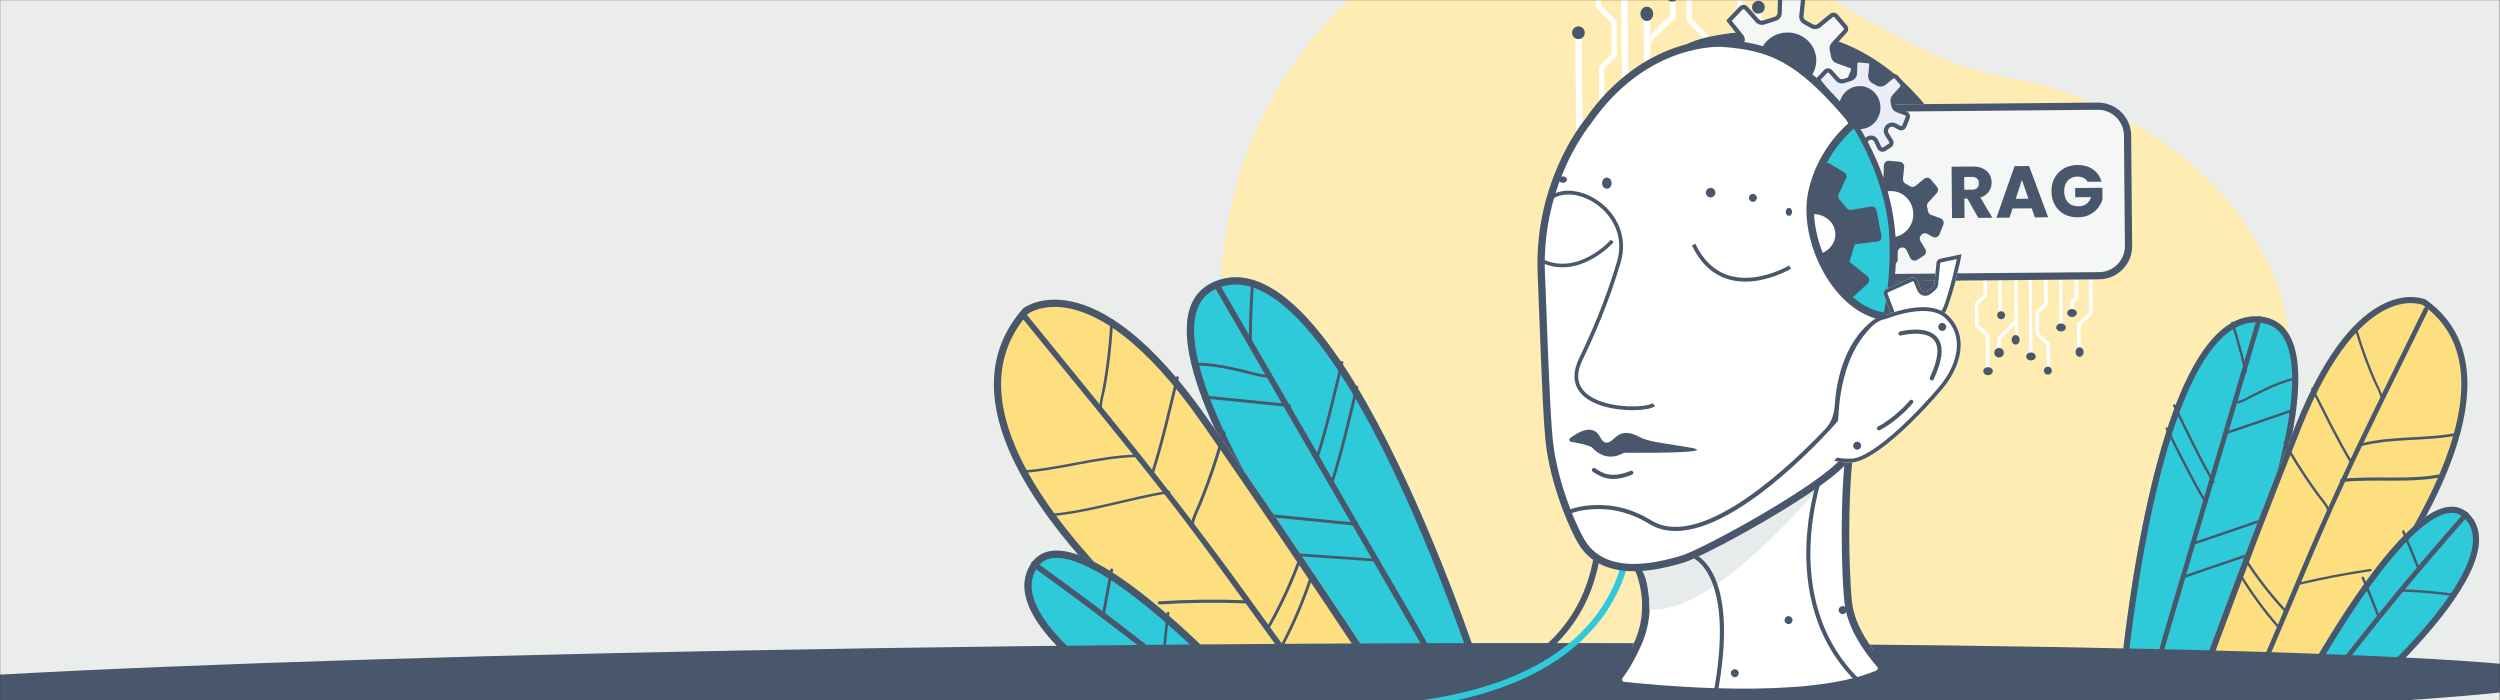 <svg width="1710" height="479" viewBox="0 0 1710 479" fill="none" xmlns="http://www.w3.org/2000/svg">
<rect x="0" y="0" width="1710" height="479" fill="#333333" stroke="none"/>
<mask id="mask0_1159_28162" style="mask-type:alpha" maskUnits="userSpaceOnUse" x="0" y="0" width="1710" height="479">
<rect width="1710" height="479" fill="#FF3A47"/>
</mask>
<g mask="url(#mask0_1159_28162)">
<rect x="-0.117" y="-3.742" width="1710" height="484" fill="#EBEDEC"/>
<path d="M907.992 420.139C907.992 420.139 809.012 296.577 841.234 145.085C873.457 -6.41 1013.43 -80.649 1105 -67.829C1196.56 -55.009 1284.69 38.444 1374.12 53.207C1463.54 67.971 1595.94 152.429 1563.02 301.358C1530.1 450.287 1446.4 461.495 1311.61 461.517C1176.82 461.535 983.824 522.357 907.994 420.142L907.992 420.139Z" fill="#FEECB2"/>
<path d="M971.739 509.186C971.739 509.186 742.005 223.055 833.172 191.728C924.334 160.403 1026.53 499.306 1026.53 499.306L971.739 509.186Z" fill="#2ECADA"/>
<path fill-rule="evenodd" clip-rule="evenodd" d="M834.775 196.379C825.111 199.7 819.865 206.165 817.773 215.433C815.593 225.087 816.849 237.905 821.124 253.22C829.65 283.766 849.518 321.991 872.493 359.643C895.41 397.201 921.187 433.821 941.255 461.074C951.285 474.695 959.879 485.962 965.962 493.821C969.004 497.751 971.418 500.828 973.069 502.92C973.325 503.243 973.562 503.543 973.78 503.819L1020.17 495.455C1019.43 493.113 1018.46 490.037 1017.26 486.32C1014.3 477.148 1009.96 464.072 1004.48 448.477C993.499 417.273 977.93 376.039 959.54 335.816C941.117 295.52 920.005 256.555 898.011 229.685C887.007 216.242 876.009 206.11 865.277 200.269C854.655 194.489 844.543 193.023 834.775 196.379ZM1025.07 494.571C1012.29 453.689 917.955 162.595 833.172 191.728C742.005 223.055 971.739 509.186 971.739 509.186L1026.53 499.306C1026.53 499.306 1026.03 497.646 1025.07 494.571Z" fill="#48576B"/>
<path d="M830.902 196.596C853.289 235.284 875.681 273.966 898.069 312.654C920.364 351.179 942.8 389.627 964.927 428.25C977.155 449.597 989.086 471.116 999.874 493.217C1000.98 495.481 1004.5 493.628 1003.4 491.359C984.13 451.892 961.408 414.158 939.409 376.148C917.022 337.46 894.63 298.777 872.242 260.09C859.633 238.307 847.028 216.523 834.419 194.74C833.158 192.561 829.628 194.406 830.897 196.597L830.902 196.596Z" fill="#48576B"/>
<path d="M855.758 193.512C854.741 207.15 854.228 220.807 854.223 234.475C854.223 235.735 856.203 235.827 856.203 234.566C856.208 220.899 856.72 207.237 857.738 193.604C857.834 192.34 855.85 192.254 855.758 193.512Z" fill="#48576B"/>
<path d="M868.922 255.926C864.619 256.99 859.816 255.183 855.399 254.113C851.317 253.12 847.237 252.113 843.15 251.219C834.685 249.365 826.211 248.032 817.797 248.174C816.832 248.192 816.853 250.139 817.827 250.124C826.557 249.975 835.351 251.421 844.123 253.377C848.524 254.358 852.92 255.461 857.316 256.522C861.334 257.492 865.444 258.83 869.357 257.863C870.295 257.629 869.862 255.701 868.923 255.93L868.922 255.926Z" fill="#48576B"/>
<path d="M882.078 276.367C862.411 274.396 842.749 272.424 823.082 270.452C821.811 270.324 821.737 272.349 822.999 272.479C842.666 274.45 862.329 276.423 881.996 278.394C883.266 278.522 883.34 276.497 882.078 276.367Z" fill="#48576B"/>
<path d="M928 357.586C908.333 355.615 888.671 353.642 869.003 351.671C867.733 351.543 867.659 353.568 868.921 353.698C888.588 355.669 908.251 357.641 927.918 359.613C929.188 359.74 929.262 357.716 928 357.586Z" fill="#48576B"/>
<path d="M942.058 382.307C922.528 380.944 903.001 379.579 883.471 378.216C882.21 378.128 882.093 379.962 883.345 380.052C902.876 381.415 922.402 382.779 941.932 384.142C943.194 384.23 943.311 382.397 942.058 382.307Z" fill="#48576B"/>
<path d="M901.647 314.028C908.633 292.26 913.557 270.122 918.91 248.098C919.177 246.997 917.299 246.511 917.03 247.621C911.678 269.645 906.753 291.784 899.767 313.551C899.415 314.648 901.295 315.125 901.647 314.028Z" fill="#48576B"/>
<path d="M911.811 330.907C918.797 309.139 923.717 287.001 929.074 264.977C929.341 263.876 927.464 263.39 927.194 264.5C921.842 286.524 916.918 308.663 909.931 330.43C909.579 331.527 911.459 332.004 911.811 330.907Z" fill="#48576B"/>
<path d="M907.461 523.922C907.461 523.922 599.706 324.539 699.866 210.911C699.866 210.911 747.146 173.645 825.698 285.961C904.25 398.281 975.415 508.655 975.415 508.655L907.461 523.922Z" fill="#FDDF80"/>
<path fill-rule="evenodd" clip-rule="evenodd" d="M972.565 504.25C974.43 507.128 975.415 508.655 975.415 508.655L907.461 523.922C907.461 523.922 599.706 324.539 699.866 210.911C699.866 210.911 747.146 173.645 825.698 285.961C895.01 385.069 958.571 482.662 972.565 504.25ZM967.43 505.404C965.364 502.219 962.5 497.814 958.93 492.344C951.036 480.25 939.693 462.953 925.895 442.148C898.298 400.534 860.893 344.896 821.648 288.781C782.705 233.1 752.173 215.473 732.264 211.127C722.333 208.959 714.833 210.041 709.929 211.548C707.461 212.306 705.622 213.181 704.441 213.834C703.874 214.147 703.46 214.409 703.202 214.581C680.21 240.998 680.354 272.398 694.591 305.826C708.985 339.62 737.527 374.659 769.591 406.538C801.58 438.343 836.724 466.665 863.909 487.057C877.493 497.246 889.07 505.44 897.245 511.083C901.332 513.904 904.568 516.087 906.778 517.562C907.414 517.987 907.966 518.353 908.428 518.659L967.43 505.404Z" fill="#48576B"/>
<path d="M699.617 218.166C732.446 258.542 765.68 298.63 797.719 339.644C828.801 379.429 857.57 420.906 887.534 461.521C904.344 484.309 921.599 506.785 939.91 528.398C941.549 530.33 944.431 527.649 942.792 525.713C910.323 487.39 881.265 446.387 851.883 405.701C821.914 364.199 790.599 323.873 758.319 284.141C739.72 261.25 721.106 238.371 702.499 215.481C700.899 213.518 698.022 216.202 699.617 218.166Z" fill="#48576B"/>
<path d="M753.772 280.89C753.193 275.778 755.297 269.993 756.217 264.878C757.102 259.949 757.883 255.012 758.555 250.071C759.95 239.831 760.865 229.575 761.357 219.323C761.407 218.249 759.506 218.223 759.456 219.296C758.951 229.904 757.985 240.515 756.512 251.103C755.776 256.397 754.913 261.687 753.931 266.962C753.057 271.664 751.367 276.604 751.901 281.31C752.023 282.373 753.893 281.944 753.772 280.89Z" fill="#48576B"/>
<path d="M777.062 310.908C750.422 311.647 724.813 320.21 698.273 321.861C697.155 321.932 697.064 323.683 698.187 323.615C724.724 321.969 750.346 313.403 776.976 312.663C778.098 312.632 778.188 310.877 777.062 310.908Z" fill="#48576B"/>
<path d="M799.34 335.695C771.979 339.945 745.479 349.191 717.831 351.524C716.596 351.629 716.44 353.357 717.689 353.252C745.522 350.901 772.173 341.65 799.716 337.371C800.959 337.176 800.574 335.506 799.34 335.695Z" fill="#48576B"/>
<path d="M789.03 324.434C796.016 302.666 800.94 280.528 806.292 258.504C806.56 257.403 804.682 256.917 804.413 258.027C799.06 280.051 794.136 302.19 787.15 323.958C786.798 325.055 788.678 325.531 789.03 324.434Z" fill="#48576B"/>
<path d="M816.452 360.564C816.545 355.058 819.724 349.703 821.768 344.667C823.882 339.459 825.892 334.208 827.799 328.925C831.684 318.158 835.124 307.245 838.147 296.226C838.484 294.99 836.561 294.391 836.22 295.633C833.085 307.058 829.505 318.36 825.446 329.51C823.454 334.984 821.349 340.422 819.13 345.817C817.19 350.536 814.513 355.305 814.423 360.486C814.402 361.763 816.424 361.851 816.445 360.575L816.452 360.564Z" fill="#48576B"/>
<path d="M868.009 430.283C877.206 414.232 884.907 397.452 891.02 380.101C891.445 378.894 889.514 378.313 889.093 379.519C883.034 396.711 875.422 413.338 866.301 429.243C865.665 430.355 867.369 431.4 868.009 430.283Z" fill="#48576B"/>
<path d="M877.177 443.125C885.657 427.236 892.715 410.6 898.268 393.375C898.654 392.176 896.824 391.573 896.441 392.77C890.938 409.837 883.961 426.321 875.552 442.067C874.965 443.168 876.587 444.232 877.177 443.125Z" fill="#48576B"/>
<path d="M852.586 410.601C832.681 409.793 812.799 410.023 792.991 411.281C791.74 411.359 791.674 413.517 792.937 413.436C812.745 412.179 832.628 411.948 852.533 412.756C853.808 412.809 853.861 410.654 852.586 410.601Z" fill="#48576B"/>
<path d="M861.607 532.936C861.607 532.936 671.182 442.119 704.655 386.591C738.123 331.064 900.42 525.509 900.42 525.509L861.607 532.936Z" fill="#2ECADA"/>
<path fill-rule="evenodd" clip-rule="evenodd" d="M708.869 389.149C702.23 400.161 706 413.785 718.886 429.785C731.567 445.532 751.747 461.762 773.346 476.508C794.867 491.201 817.464 504.199 834.711 513.536C843.327 518.2 850.591 521.942 855.697 524.516C858.249 525.802 860.261 526.797 861.632 527.467C861.865 527.582 862.08 527.687 862.275 527.782L891.179 522.251C890.702 521.697 890.196 521.11 889.663 520.493C885.181 515.309 878.736 507.96 870.897 499.312C855.209 482.006 833.979 459.547 811.741 438.843C789.423 418.065 766.398 399.347 747.09 389.247C737.396 384.176 729.151 381.556 722.68 381.554C716.597 381.552 712.08 383.821 708.869 389.149ZM896.753 521.185C872.495 492.814 735.139 336.017 704.655 386.591C671.182 442.119 861.607 532.936 861.607 532.936L900.42 525.509C900.42 525.509 899.129 523.963 896.753 521.185Z" fill="#48576B"/>
<path d="M706.031 387.479C753.184 421.384 799.149 456.969 843.79 494.178C856.622 504.874 869.34 515.711 881.949 526.67C883.833 528.309 886.71 525.651 884.798 523.991C840.637 485.616 795.142 448.815 748.378 413.727C735.056 403.73 721.63 393.876 708.111 384.153C706.058 382.677 703.984 386.006 706.03 387.475L706.031 387.479Z" fill="#48576B"/>
<path d="M796.397 452.395C797.346 441.371 798.511 430.384 799.89 419.432C800.045 418.204 798.262 418.085 798.108 419.299C796.729 430.252 795.564 441.238 794.615 452.262C794.509 453.502 796.293 453.625 796.397 452.395Z" fill="#48576B"/>
<path d="M755.583 421.136C757.399 410.772 759.317 400.421 761.354 390.094C761.593 388.879 759.685 388.295 759.445 389.524C757.381 400.02 755.424 410.533 753.578 421.062C753.362 422.295 755.373 422.358 755.584 421.14L755.583 421.136Z" fill="#48576B"/>
<path d="M1471.85 450.49C1470.8 445.712 1469.64 440.965 1468.35 436.25C1468.17 435.616 1469.13 435.338 1469.3 435.969C1470.59 440.685 1471.75 445.431 1472.8 450.209C1472.94 450.848 1471.99 451.131 1471.85 450.49Z" fill="#48576B"/>
<path d="M1479.71 440.978C1487.51 441.375 1495.28 442.15 1502.98 443.298C1503.54 443.382 1503.31 444.121 1502.75 444.038C1495.13 442.902 1487.44 442.137 1479.71 441.744C1479.15 441.714 1479.14 440.948 1479.71 440.978Z" fill="#48576B"/>
<path d="M1493.18 503.952C1493.18 503.952 1626.91 224.747 1546 216.535C1465.09 208.322 1446.27 506.366 1446.27 506.366L1493.18 503.952Z" fill="#2ECADA"/>
<path fill-rule="evenodd" clip-rule="evenodd" d="M1545.57 220.664C1536.9 219.784 1528.88 222.932 1521.26 229.722C1513.57 236.582 1506.48 247.019 1500.03 260.177C1487.12 286.477 1477.27 322.544 1469.88 359.187C1462.5 395.764 1457.64 432.629 1454.62 460.372C1453.11 474.238 1452.06 485.812 1451.39 493.916C1451.12 497.2 1450.91 499.914 1450.76 501.979L1490.47 499.935C1490.6 499.666 1490.73 499.374 1490.88 499.059C1491.84 497.023 1493.23 494.032 1494.97 490.219C1498.46 482.594 1503.35 471.686 1508.97 458.57C1520.22 432.325 1534.36 397.288 1545.97 362.031C1557.6 326.684 1566.58 291.465 1567.71 264.734C1568.28 251.331 1566.85 240.56 1563.2 233.048C1559.7 225.837 1554.15 221.535 1545.57 220.664ZM1493.18 503.952C1493.18 503.952 1626.91 224.747 1546 216.535C1470.75 208.897 1449.2 466.155 1446.56 502.195C1446.36 504.907 1446.27 506.366 1446.27 506.366L1493.18 503.952Z" fill="#48576B"/>
<path d="M1547.04 218.376C1536.31 254.684 1525.58 290.988 1514.85 327.296C1504.16 363.453 1493.35 399.572 1482.82 435.776C1477 455.786 1471.45 475.881 1466.94 496.236C1466.47 498.321 1463.29 497.469 1463.75 495.38C1471.82 459.031 1483 423.447 1493.54 387.773C1504.27 351.465 1515 315.161 1525.73 278.853C1531.77 258.408 1537.81 237.964 1543.85 217.52C1544.46 215.476 1547.65 216.319 1547.04 218.376L1547.04 218.376Z" fill="#48576B"/>
<path d="M1527.76 220.588C1531.22 231.596 1534.26 242.716 1536.89 253.943C1537.13 254.978 1535.53 255.434 1535.28 254.399C1532.65 243.172 1529.61 232.048 1526.15 221.044C1525.83 220.024 1527.44 219.572 1527.76 220.588Z" fill="#48576B"/>
<path d="M1528.96 274.391C1532.7 274.438 1536.3 272.031 1539.72 270.303C1542.89 268.703 1546.04 267.091 1549.23 265.571C1555.83 262.422 1562.53 259.698 1569.47 258.198C1570.27 258.027 1570.62 259.63 1569.82 259.805C1562.62 261.361 1555.67 264.239 1548.84 267.531C1545.42 269.183 1542.02 270.934 1538.61 272.65C1535.5 274.219 1532.38 276.108 1528.98 276.066C1528.16 276.054 1528.15 274.387 1528.96 274.395L1528.96 274.391Z" fill="#48576B"/>
<path d="M1522.1 295.463C1537.88 290.064 1553.65 284.665 1569.43 279.266C1570.45 278.917 1570.9 280.566 1569.88 280.915C1554.11 286.314 1538.33 291.713 1522.56 297.112C1521.54 297.461 1521.09 295.812 1522.1 295.463Z" fill="#48576B"/>
<path d="M1500 371.014C1515.78 365.615 1531.55 360.216 1547.33 354.816C1548.34 354.467 1548.79 356.116 1547.78 356.465C1532.01 361.865 1516.23 367.264 1500.46 372.663C1499.44 373.012 1498.99 371.363 1500 371.014Z" fill="#48576B"/>
<path d="M1493.18 393.85C1508.95 388.451 1524.73 383.052 1540.51 377.652C1541.52 377.303 1541.97 378.952 1540.96 379.301C1525.19 384.701 1509.41 390.1 1493.63 395.499C1492.62 395.848 1492.17 394.199 1493.18 393.85Z" fill="#48576B"/>
<path d="M1513.27 330.155C1503.34 313.062 1495.03 295.245 1486.4 277.61C1485.97 276.728 1487.42 275.943 1487.85 276.832C1496.49 294.467 1504.79 312.284 1514.72 329.377C1515.22 330.239 1513.77 331.016 1513.27 330.155Z" fill="#48576B"/>
<path d="M1508.12 344.231C1498.2 327.692 1489.9 310.452 1481.27 293.389C1480.83 292.536 1482.28 291.776 1482.72 292.636C1491.35 309.7 1499.65 326.94 1509.57 343.479C1510.07 344.312 1508.62 345.065 1508.12 344.231Z" fill="#48576B"/>
<path d="M1548.82 501.956C1548.82 501.956 1763.31 279.02 1659.2 204.926C1659.2 204.926 1613.19 183.4 1570.25 290.762C1527.31 398.128 1490.06 502.475 1490.06 502.475L1548.82 501.956Z" fill="#FDDF80"/>
<path fill-rule="evenodd" clip-rule="evenodd" d="M1548.82 501.956C1548.82 501.956 1763.31 279.02 1659.2 204.926C1659.2 204.926 1613.19 183.4 1570.25 290.762C1532.36 385.499 1498.9 477.885 1491.56 498.309C1490.58 501.031 1490.06 502.475 1490.06 502.475L1548.82 501.956ZM1496 498.27C1497.08 495.257 1498.59 491.087 1500.47 485.907C1504.63 474.455 1510.62 458.066 1517.96 438.323C1532.63 398.835 1552.67 345.941 1574.12 292.3C1595.41 239.075 1617.1 218.727 1632.62 211.33C1640.37 207.641 1646.73 207.088 1651.05 207.384C1653.23 207.532 1654.9 207.897 1656 208.207C1656.53 208.355 1656.92 208.491 1657.16 208.582C1681.13 225.864 1687.04 251.687 1681.77 281.883C1676.44 312.411 1659.73 346.68 1639.52 379.03C1619.35 411.306 1595.92 441.326 1577.51 463.302C1568.31 474.283 1560.38 483.239 1554.74 489.446C1551.93 492.549 1549.69 494.964 1548.16 496.6C1547.72 497.072 1547.33 497.479 1547.01 497.819L1496 498.27Z" fill="#48576B"/>
<path d="M1660.78 212.581C1641.57 251.832 1621.97 290.924 1603.54 330.544C1585.65 368.978 1569.98 408.351 1553.17 447.25C1543.74 469.073 1533.89 490.728 1523 511.88C1522.02 513.77 1519.14 512.132 1520.11 510.238C1539.42 472.733 1555.41 433.691 1571.73 394.846C1588.38 355.223 1606.35 316.303 1625.24 277.684C1636.12 255.433 1647.01 233.19 1657.9 210.939C1658.84 209.03 1661.72 210.672 1660.78 212.581Z" fill="#48576B"/>
<path d="M1628.35 272.775C1627.84 268.464 1625 264.117 1623.26 260.091C1621.59 256.213 1620 252.307 1618.49 248.377C1615.38 240.233 1612.66 231.984 1610.28 223.656C1610.04 222.784 1611.59 222.397 1611.84 223.269C1614.29 231.887 1617.13 240.418 1620.37 248.832C1621.99 253.039 1623.72 257.219 1625.54 261.364C1627.16 265.059 1629.5 268.792 1629.96 272.761C1630.07 273.657 1628.45 273.664 1628.35 272.775Z" fill="#48576B"/>
<path d="M1615 303.295C1637.02 297.702 1659.7 300.393 1681.82 295.761C1682.75 295.568 1683.16 297.345 1682.23 297.543C1660.12 302.179 1637.42 299.488 1615.41 305.077C1614.48 305.313 1614.07 303.531 1615 303.295Z" fill="#48576B"/>
<path d="M1601.47 327.569C1624.75 325.021 1648.31 328.878 1671.46 323.885C1672.49 323.663 1672.96 325.749 1671.91 325.976C1648.61 330.999 1624.93 327.178 1601.49 329.742C1600.43 329.856 1600.42 327.687 1601.47 327.569Z" fill="#48576B"/>
<path d="M1607.78 317.067C1597.86 300.528 1589.56 283.288 1580.93 266.225C1580.5 265.372 1581.95 264.611 1582.38 265.472C1591.01 282.536 1599.31 299.776 1609.23 316.314C1609.73 317.148 1608.28 317.901 1607.78 317.067Z" fill="#48576B"/>
<path d="M1592.17 350.286C1591.04 345.936 1587.4 342.28 1584.75 338.666C1582.02 334.927 1579.36 331.136 1576.78 327.301C1571.52 319.482 1566.6 311.466 1562 303.288C1561.48 302.37 1562.95 301.538 1563.47 302.459C1568.24 310.938 1573.35 319.238 1578.82 327.327C1581.51 331.298 1584.28 335.221 1587.14 339.084C1589.64 342.466 1592.75 345.751 1593.82 349.844C1594.08 350.852 1592.44 351.299 1592.18 350.29L1592.17 350.286Z" fill="#48576B"/>
<path d="M1563.23 419.195C1552.59 407.778 1543.04 395.473 1534.69 382.394C1534.11 381.485 1535.58 380.636 1536.16 381.546C1544.44 394.504 1553.89 406.7 1564.44 418.013C1565.17 418.804 1563.98 419.99 1563.23 419.195Z" fill="#48576B"/>
<path d="M1558.15 429.753C1548.13 418.33 1539.14 406.02 1531.27 392.937C1530.72 392.027 1532.11 391.18 1532.65 392.09C1540.45 405.052 1549.35 417.253 1559.28 428.571C1559.98 429.363 1558.85 430.548 1558.15 429.753Z" fill="#48576B"/>
<path d="M1572.09 398.576C1588.29 394.707 1604.67 391.573 1621.19 389.175C1622.23 389.023 1622.7 390.531 1621.64 390.683C1605.13 393.082 1588.74 396.216 1572.54 400.084C1571.5 400.333 1571.05 398.825 1572.09 398.576Z" fill="#48576B"/>
<path d="M1588.21 502.3C1588.21 502.3 1727.19 391.098 1689.02 351.916C1650.85 312.734 1554.9 503.659 1554.9 503.659L1588.21 502.3Z" fill="#2ECADA"/>
<path fill-rule="evenodd" clip-rule="evenodd" d="M1686.05 354.827C1682.39 351.067 1678.24 350.072 1673.24 351.243C1667.93 352.488 1661.66 356.225 1654.67 362.254C1640.75 374.261 1625.43 394.063 1611.09 415.421C1596.8 436.703 1583.68 459.233 1574.12 476.465C1569.34 485.075 1565.46 492.351 1562.77 497.471C1562.45 498.08 1562.15 498.659 1561.87 499.206L1586.67 498.195C1586.82 498.079 1586.97 497.951 1587.14 497.813C1588.14 496.998 1589.6 495.795 1591.45 494.247C1595.15 491.152 1600.4 486.682 1606.58 481.194C1618.95 470.209 1635.02 455.189 1649.87 438.982C1664.78 422.718 1678.24 405.507 1685.63 390.134C1693.14 374.513 1693.62 362.597 1686.05 354.827ZM1588.21 502.3C1588.21 502.3 1727.19 391.098 1689.02 351.916C1654.26 316.229 1571.56 471.433 1557.08 499.401C1555.67 502.14 1554.9 503.659 1554.9 503.659L1588.21 502.3Z" fill="#48576B"/>
<path d="M1688.06 352.902C1655.38 389.82 1624.01 427.891 1594.06 467.04C1585.46 478.295 1576.97 489.642 1568.6 501.069C1567.35 502.777 1564.43 501.147 1565.7 499.416C1595.02 459.4 1625.76 420.422 1657.89 382.606C1667.04 371.832 1676.31 361.156 1685.68 350.569C1687.1 348.962 1689.48 351.298 1688.06 352.898L1688.06 352.902Z" fill="#48576B"/>
<path d="M1626.05 421.849C1622.68 412.979 1619.11 404.182 1615.35 395.455C1614.92 394.476 1616.61 394.034 1617.03 395.001C1620.79 403.729 1624.36 412.526 1627.73 421.395C1628.1 422.393 1626.42 422.839 1626.05 421.849Z" fill="#48576B"/>
<path d="M1642.33 402.99C1654.77 403.377 1667.18 404.455 1679.54 406.222C1680.44 406.353 1680.47 408.04 1679.56 407.91C1667.2 406.143 1654.79 405.068 1642.35 404.678C1641.43 404.648 1641.41 402.964 1642.33 402.99Z" fill="#48576B"/>
<path d="M1653.84 390.039C1650.35 381.328 1646.78 372.649 1643.12 364.015C1642.69 362.999 1644.14 362.097 1644.58 363.125C1648.29 371.902 1651.93 380.714 1655.47 389.564C1655.89 390.6 1654.25 391.067 1653.84 390.043L1653.84 390.039Z" fill="#48576B"/>
<path d="M1432.2 472.627L1432.71 478.472L1380.33 475.904L1381.65 471.289L1432.2 472.627Z" fill="#699094"/>
<path d="M1412.44 465.566C1411.58 464.859 1410.7 464.176 1409.82 463.488C1408.85 462.726 1407.86 461.931 1406.78 461.292C1406.52 461.141 1406.26 461.45 1406.45 461.649C1407.18 462.454 1408.04 463.162 1408.88 463.881C1409.7 464.59 1410.53 465.294 1411.38 465.974C1411.72 466.239 1412.24 466.819 1412.75 466.608C1413.3 466.378 1412.69 465.768 1412.44 465.566Z" fill="#DDDDE2"/>
<path d="M1407.2 467.701C1406.64 467.044 1406.08 466.39 1405.53 465.734C1404.91 464.999 1404.27 464.28 1403.63 463.563C1403.37 463.263 1402.97 463.669 1403.2 463.996C1404.19 465.401 1405.22 466.773 1406.24 468.15C1406.49 468.483 1406.78 469.002 1407.24 468.853C1407.43 468.794 1407.52 468.604 1407.53 468.401C1407.54 468.108 1407.36 467.904 1407.19 467.703L1407.2 467.701Z" fill="#DDDDE2"/>
<path d="M1402.12 472.761C1394.15 473.991 1385.4 473.229 1381.38 471.463C1386.33 470.235 1391.68 468.664 1396.54 466.799C1398.39 467.976 1399.98 469.472 1401.17 471.199C1401.52 471.699 1401.83 472.226 1402.12 472.759L1402.12 472.761Z" fill="#B7CDC3"/>
<path d="M1237.14 336.234L1239.49 336.393C1239.43 337.119 1239.56 347.349 1239.64 354.037L1239.65 354.53L1231.16 363.294L1231.42 391.906L1229.07 391.927L1228.81 362.332L1237.29 353.565C1237.24 350.455 1237.08 337.218 1237.14 336.229L1237.14 336.234Z" fill="#BCDFF5"/>
<path d="M1227.97 391.391C1227.98 392.9 1229.21 394.106 1230.72 394.093C1232.22 394.08 1233.44 392.854 1233.42 391.342C1233.41 389.839 1232.18 388.627 1230.68 388.64C1229.16 388.653 1227.96 389.888 1227.97 391.391Z" fill="white"/>
<path d="M1248.04 336.136L1250.39 336.294C1250.33 337.012 1250.44 347.146 1250.55 353.772L1250.55 354.26L1242.06 362.942L1242.21 379.812L1239.87 379.832L1239.71 361.988L1248.18 353.304C1248.14 350.223 1247.97 337.111 1248.04 336.131L1248.04 336.136Z" fill="#BCDFF5"/>
<path d="M1237.69 379.849C1237.71 381.662 1238.94 383.111 1240.45 383.098C1241.95 383.085 1243.16 381.614 1243.15 379.801C1243.13 377.995 1241.89 376.541 1240.39 376.554C1238.88 376.567 1237.68 378.043 1237.69 379.849Z" fill="white"/>
<path d="M1257.87 334.958L1260.19 335.106C1260.13 336.044 1260.28 348.969 1260.4 357.432L1260.4 357.935L1249.74 369L1249.93 390.653L1247.6 390.673L1247.4 368.027L1258.05 356.961C1258.01 353.291 1257.79 336.2 1257.87 334.956L1257.87 334.958Z" fill="#BCDFF5"/>
<path d="M1246.51 390.136C1246.52 391.646 1247.75 392.849 1249.25 392.835C1250.76 392.822 1251.98 391.6 1251.96 390.088C1251.95 388.589 1250.72 387.369 1249.2 387.382C1247.7 387.395 1246.5 388.64 1246.51 390.136Z" fill="white"/>
<path d="M1356.63 191.196L1359.07 191.175L1359.17 202.389L1353.13 208.323L1353.25 221.982L1360.7 229.058L1360.91 253.329L1358.48 253.351L1358.28 230.055L1350.83 222.981L1350.69 207.374L1356.72 201.432L1356.63 191.196Z" fill="white"/>
<path d="M1363.09 253.864C1363.1 255.365 1361.65 256.596 1359.85 256.612C1358.05 256.628 1356.56 255.423 1356.55 253.922C1356.53 252.41 1358 251.174 1359.8 251.159C1361.6 251.143 1363.08 252.352 1363.09 253.864Z" fill="#48576B"/>
<path d="M1377.49 219.372L1379.17 221.079L1368.55 232.236L1368.64 242.355L1366.27 242.376L1366.17 231.241L1377.49 219.372Z" fill="white"/>
<path d="M1364.08 241.307C1364.1 243.114 1365.59 244.562 1367.39 244.546C1369.19 244.53 1370.64 243.056 1370.63 241.249C1370.61 239.435 1369.13 237.986 1367.33 238.002C1365.53 238.018 1364.07 239.492 1364.08 241.307Z" fill="#48576B"/>
<path d="M1368.6 136.555L1366.42 136.574L1367.13 216.191L1369.31 216.171L1368.6 136.555Z" fill="white"/>
<path d="M1366.03 215.653C1366.05 217.163 1367.28 218.368 1368.79 218.355C1370.29 218.342 1371.5 217.115 1371.49 215.605C1371.47 214.095 1370.24 212.888 1368.74 212.902C1367.23 212.915 1366.02 214.141 1366.03 215.653Z" fill="#48576B"/>
<path d="M1379.75 162.633L1377.57 162.652L1378.19 232.453L1380.37 232.434L1379.75 162.633Z" fill="white"/>
<path d="M1375.99 232.457C1376.01 234.266 1377.24 235.732 1378.74 235.719C1380.25 235.706 1381.46 234.218 1381.44 232.408C1381.43 230.612 1380.19 229.162 1378.68 229.175C1377.18 229.188 1375.97 230.66 1375.99 232.457Z" fill="#48576B"/>
<path d="M1418.95 183.012L1421.37 182.991L1421.55 203.889L1418.54 206.831L1418.6 213.555L1416.18 213.577L1416.12 205.888L1419.13 202.939L1418.95 183.012Z" fill="white"/>
<path d="M1420.54 214.089C1420.56 215.591 1419.1 216.818 1417.3 216.834C1415.49 216.85 1414.01 215.649 1414 214.147C1413.99 212.633 1415.44 211.397 1417.25 211.381C1419.05 211.365 1420.53 212.575 1420.54 214.089Z" fill="#48576B"/>
<path d="M1410.13 144.914L1407.95 144.934L1408.65 224.55L1410.83 224.531L1410.13 144.914Z" fill="white"/>
<path d="M1406.46 224.026C1406.47 225.535 1407.96 226.733 1409.77 226.717C1411.57 226.701 1413.02 225.477 1413.01 223.968C1412.99 222.462 1411.52 221.248 1409.72 221.264C1407.91 221.28 1406.45 222.52 1406.46 224.026Z" fill="#48576B"/>
<path d="M1398.03 184.286L1400.47 184.264L1400.68 208.242L1394.63 214.216L1394.75 227.97L1402.2 235.091L1402.36 252.963L1399.94 252.984L1399.79 236.092L1392.33 228.975L1392.19 213.26L1398.23 207.275L1398.03 184.286Z" fill="white"/>
<path d="M1398 253.555C1398.01 255.056 1399.25 256.263 1400.75 256.249C1402.25 256.236 1403.47 255.008 1403.45 253.506C1403.44 251.994 1402.21 250.783 1400.7 250.796C1399.2 250.81 1397.99 252.042 1398 253.555Z" fill="#48576B"/>
<path d="M1389.34 137.461L1387.16 137.48L1388.1 244.363L1390.28 244.343L1389.34 137.461Z" fill="white"/>
<path d="M1385.91 243.836C1385.93 245.35 1387.41 246.55 1389.21 246.534C1391.02 246.518 1392.47 245.294 1392.46 243.778C1392.45 242.271 1390.98 241.064 1389.16 241.08C1387.36 241.096 1385.9 242.329 1385.91 243.836Z" fill="#48576B"/>
<path d="M1428.76 188.379L1431.23 188.357L1431.46 214.428L1423.11 222.581L1423.27 240.782L1420.79 240.804L1420.62 221.627L1428.98 213.45L1428.76 188.379Z" fill="white"/>
<path d="M1419.7 240.815C1419.72 242.622 1420.94 244.072 1422.46 244.059C1423.97 244.045 1425.17 242.573 1425.15 240.767C1425.14 238.952 1423.91 237.502 1422.4 237.515C1420.89 237.528 1419.68 239 1419.7 240.815Z" fill="#48576B"/>
<path d="M1207.07 71.447L1203.34 71.215C1203.4 70.114 1203.23 54.669 1203.09 44.567L1203.08 43.816L1216.67 30.576L1216.29 -12.617L1220.04 -12.65L1220.43 32.027L1206.86 45.269C1206.92 49.965 1207.18 69.951 1207.07 71.45L1207.07 71.447Z" fill="white"/>
<path d="M1191.83 71.579L1188.06 71.347C1188.16 70.245 1187.96 54.792 1187.83 44.685L1187.82 43.934L1201.41 30.687L1201.18 4.965L1204.93 4.932L1205.17 32.138L1191.6 45.387C1191.67 50.086 1191.92 70.082 1191.83 71.581L1191.83 71.579Z" fill="white"/>
<path d="M1207.11 4.913C1207.09 2.494 1205.11 0.565 1202.71 0.586C1200.29 0.608 1198.36 2.573 1198.38 4.99C1198.4 7.395 1200.36 9.333 1202.78 9.312C1205.18 9.29 1207.13 7.32 1207.11 4.913Z" fill="#48576B"/>
<path d="M1176.3 72.811L1172.8 72.581C1172.89 71.18 1172.68 51.657 1172.5 38.883L1172.5 38.117L1188.49 21.399L1188.2 -11.279L1191.69 -11.31L1192 22.867L1176.01 39.574C1176.07 45.146 1176.42 70.927 1176.3 72.811Z" fill="white"/>
<path d="M1159.66 72.956L1156.14 72.987L1155.98 55.672L1164.7 46.517L1164.51 25.43L1153.75 14.497L1153.41 -22.973L1156.93 -23.004L1157.25 12.963L1168.01 23.883L1168.22 47.983L1159.52 57.153L1159.66 72.956Z" fill="white"/>
<path d="M1128.18 29.607L1125.5 27.084L1142.33 10.606L1142.2 -4.33L1145.94 -4.363L1146.09 12.064L1128.18 29.607Z" fill="white"/>
<path d="M1148.13 -3.295C1148.11 -5.714 1146.14 -7.638 1143.74 -7.617C1141.34 -7.596 1139.38 -5.637 1139.41 -3.218C1139.43 -0.806 1141.42 1.13 1143.81 1.108C1146.21 1.087 1148.15 -0.883 1148.13 -3.295Z" fill="#48576B"/>
<path d="M1141.09 63.903C1142.34 63.184 1143.43 62.248 1144.34 61.096L1145.18 155.981L1141.91 156.01L1141.09 63.903Z" fill="#BCDFF5"/>
<path d="M1128.61 8.879L1128.89 39.926C1127.23 40.652 1125.77 41.597 1124.55 42.728L1124.25 8.918L1128.61 8.879Z" fill="white"/>
<path d="M1124.71 61.266C1125.96 62.347 1127.43 63.254 1129.1 63.941L1129.56 115.759L1125.19 115.797L1124.71 61.266Z" fill="#BCDFF5"/>
<path d="M1130.79 9.409C1130.77 6.713 1128.81 4.514 1126.39 4.536C1124 4.557 1122.04 6.79 1122.07 9.486C1122.09 12.211 1124.08 14.373 1126.48 14.351C1128.9 14.33 1130.82 12.134 1130.79 9.409Z" fill="#48576B"/>
<path d="M1081.83 22.383L1077.47 22.422L1078.54 143.482L1082.9 143.444L1081.83 22.383Z" fill="white"/>
<path d="M1084.01 22.358C1083.99 19.956 1082.04 18.018 1079.63 18.04C1077.21 18.061 1075.27 20.033 1075.29 22.435C1075.31 24.849 1077.29 26.786 1079.7 26.765C1082.11 26.743 1084.03 24.771 1084.01 22.358Z" fill="#48576B"/>
<path d="M1097.55 82.231L1094.05 82.262L1093.72 45.722L1102.42 36.625L1102.24 15.675L1091.48 4.8L1091.24 -22.422L1094.75 -22.453L1094.97 3.289L1105.74 14.137L1105.96 38.089L1097.24 47.193L1097.55 82.231Z" fill="white"/>
<path d="M1113.18 -8.433L1108.82 -8.395L1110.27 155.201L1114.63 155.162L1113.18 -8.433Z" fill="white"/>
<path d="M1180.32 104.005C1184.25 101.585 1188.43 99.74 1192.75 98.473L1195.21 86.101L1216.07 85.552L1219.18 97.776C1223.57 98.815 1227.84 100.435 1231.89 102.645L1237.61 95.682L1242.37 95.64L1257.51 110.004L1251.07 120.841C1253.49 124.766 1255.34 128.952 1256.6 133.273L1268.98 135.734L1269.53 156.595L1257.3 159.707C1256.26 164.089 1254.64 168.364 1252.44 172.41L1259.44 182.895L1245.08 198.035L1240.32 198.077L1234.24 191.593C1230.32 194.013 1226.13 195.855 1221.81 197.125L1219.35 209.497L1198.49 210.049L1195.38 197.825C1190.99 196.785 1186.72 195.163 1182.67 192.955L1172.19 199.96L1167.43 200.002L1157.05 185.599L1163.49 174.761C1161.07 170.837 1159.22 166.653 1157.95 162.33L1145.58 159.869L1145.03 139.007L1157.25 135.895C1158.29 131.514 1159.91 127.239 1162.12 123.193L1155.12 112.708L1164.72 97.61L1169.48 97.568L1180.32 104.01L1180.32 104.005ZM1191.69 131.702C1183.18 140.674 1183.56 154.841 1192.53 163.35C1201.5 171.859 1215.67 171.484 1224.18 162.512C1232.69 153.543 1232.31 139.373 1223.34 130.864C1214.37 122.355 1200.2 122.73 1191.69 131.699L1191.69 131.702Z" fill="#E0E0E0"/>
<g opacity="0.3">
<path d="M1180.09 104.5C1184.01 102.082 1188.2 100.238 1192.52 98.972L1194.99 86.608L1215.86 86.059L1218.97 98.275C1223.36 99.313 1227.64 100.932 1231.69 103.14L1237.42 96.182L1242.18 96.14L1257.33 110.494L1250.88 121.323C1253.3 125.245 1255.15 129.428 1256.42 133.746L1268.8 136.205L1269.35 157.052L1257.12 160.162C1256.08 164.54 1254.45 168.813 1252.24 172.855L1259.25 183.333L1244.88 198.463L1240.13 198.505L1234.04 192.025C1230.11 194.443 1225.92 196.285 1221.6 197.553L1219.14 209.917L1198.26 210.468L1195.15 198.253C1190.76 197.214 1186.49 195.593 1182.44 193.387L1171.95 200.387L1167.19 200.429L1156.8 186.036L1163.24 175.206C1160.82 171.285 1158.97 167.104 1157.7 162.784L1145.32 160.324L1144.77 139.478L1157 136.368C1158.04 131.99 1159.67 127.717 1161.87 123.675L1154.86 113.197L1164.48 98.109L1169.23 98.067L1180.08 104.505L1180.09 104.5ZM1191.46 132.177C1182.95 141.143 1183.32 155.3 1192.3 163.803C1201.28 172.306 1215.46 171.931 1223.97 162.965C1232.48 154.002 1232.11 139.842 1223.13 131.339C1214.15 122.836 1199.98 123.211 1191.46 132.174L1191.46 132.177Z" fill="#020302"/>
</g>
<path d="M1174.87 104.048C1178.79 101.628 1182.97 99.783 1187.3 98.516L1189.76 86.144L1210.62 85.594L1213.73 97.819C1218.11 98.858 1222.39 100.478 1226.43 102.688L1236.92 95.683L1252.06 110.047L1245.62 120.884C1248.04 124.809 1249.88 128.995 1251.15 133.316L1263.52 135.777L1264.07 156.638L1251.85 159.75C1250.81 164.132 1249.19 168.407 1246.98 172.453L1253.99 182.938L1239.63 198.078L1228.79 191.636C1224.86 194.056 1220.68 195.898 1216.36 197.168L1213.9 209.54L1193.03 210.092L1189.92 197.868C1185.54 196.828 1181.27 195.206 1177.22 192.998L1166.73 200.003L1151.59 185.642L1158.03 174.804C1155.61 170.88 1153.77 166.696 1152.5 162.373L1140.13 159.912L1139.58 139.05L1151.8 135.938C1152.84 131.557 1154.46 127.282 1156.67 123.236L1149.66 112.751L1164.02 97.611L1174.86 104.053L1174.87 104.048ZM1186.24 131.745C1177.73 140.717 1178.1 154.884 1187.07 163.393C1196.04 171.902 1210.21 171.527 1218.72 162.555C1227.23 153.586 1226.86 139.416 1217.88 130.907C1208.91 122.398 1194.74 122.773 1186.24 131.742L1186.24 131.745Z" fill="#E0E0E0"/>
<path d="M795.764 502.826C1328.46 498.118 1760.16 480.458 1760.01 463.382C1759.86 446.307 1327.91 436.281 795.218 440.99C262.527 445.699 -169.182 463.358 -169.031 480.434C-168.88 497.51 263.073 507.535 795.764 502.826Z" fill="#48576B"/>
<path d="M946.69 479.499C932.794 479.622 917.997 478.858 902.297 477.201C901.14 477.079 900.301 476.038 900.422 474.877C900.544 473.716 901.575 472.866 902.737 472.995C976.415 480.76 1029.84 468.749 1061.54 437.277C1095.15 403.906 1091.45 359.888 1091.41 359.446C1091.3 358.283 1092.15 357.252 1093.31 357.143C1094.46 357.022 1095.5 357.887 1095.6 359.05C1095.65 359.51 1099.52 405.516 1064.5 440.282C1038.7 465.902 999.172 479.031 946.688 479.497L946.69 479.499Z" fill="#48576B"/>
<path d="M954.801 485.262C946.033 486.078 936.932 486.643 927.494 486.952C926.326 486.99 925.346 486.077 925.309 484.909C925.271 483.743 926.188 482.763 927.354 482.725C1004.4 480.179 1058.64 460.695 1088.59 424.796C1117.7 389.905 1112.37 351.632 1112.31 351.248C1112.14 350.092 1112.94 349.017 1114.09 348.843C1115.25 348.695 1116.33 349.467 1116.5 350.623C1116.75 352.261 1122.16 391.17 1091.85 427.504C1064.8 459.925 1018.76 479.304 954.801 485.262Z" fill="#2ECADA"/>
<path d="M1285.6 463.313C1282.14 464.802 1278.42 466.124 1274.47 467.308C1273.95 467.467 1273.43 467.624 1272.9 467.77C1245.6 475.581 1207.99 476.895 1174.43 475.93C1173.47 475.897 1172.53 475.863 1171.58 475.829C1146.73 475.01 1124.33 472.994 1110.35 471.492C1105.12 470.935 1102.46 464.875 1105.66 460.711C1109.17 456.138 1113.4 449.274 1117.97 438.972C1130.97 409.672 1115.65 384.297 1115.65 384.297C1115.65 384.297 1136.5 290.854 1137.89 288.514C1139.28 286.161 1279.88 263.863 1271.52 289.745C1263.18 315.625 1264.2 387.385 1266.76 411.656C1268.5 428.182 1280.48 444.182 1287.94 452.721C1290.95 456.143 1289.78 461.522 1285.6 463.311L1285.6 463.313Z" fill="white"/>
<path fill-rule="evenodd" clip-rule="evenodd" d="M1274.47 467.308C1278.42 466.124 1282.14 464.802 1285.6 463.313L1285.6 463.311C1289.78 461.522 1290.95 456.143 1287.94 452.721C1280.48 444.182 1268.5 428.182 1266.76 411.656C1264.2 387.385 1263.18 315.625 1271.52 289.745C1279.88 263.863 1139.28 286.161 1137.89 288.514C1136.5 290.854 1115.65 384.297 1115.65 384.297C1115.65 384.297 1130.97 409.672 1117.97 438.972C1113.4 449.274 1109.17 456.138 1105.66 460.711C1102.46 464.875 1105.12 470.935 1110.35 471.492C1124.33 472.994 1146.73 475.01 1171.58 475.829C1172.53 475.863 1173.47 475.897 1174.43 475.93C1207.99 476.895 1245.6 475.581 1272.9 467.77C1273.43 467.624 1273.95 467.467 1274.47 467.308ZM1174.59 470.766C1208.08 471.728 1244.99 470.379 1271.46 462.804L1271.5 462.795L1271.53 462.787C1271.98 462.664 1272.43 462.528 1272.94 462.37L1272.96 462.365L1272.98 462.36C1276.51 461.303 1279.81 460.142 1282.86 458.862L1283.55 458.563C1284.42 458.194 1284.79 456.974 1284.04 456.123L1284.04 456.118L1284.03 456.113C1276.51 447.508 1263.53 430.448 1261.61 412.195C1260.29 399.771 1259.4 375.534 1259.87 351.205C1260.33 327.087 1262.14 301.935 1266.58 288.167L1266.58 288.164C1266.69 287.833 1266.69 287.659 1266.69 287.609C1266.69 287.572 1266.69 287.572 1266.69 287.57C1266.68 287.55 1266.49 287.159 1265.52 286.568C1263.46 285.306 1259.57 284.165 1253.71 283.429C1242.23 281.985 1225.83 282.381 1208.76 283.693C1191.78 284.997 1174.46 287.179 1161.32 289.181C1154.74 290.183 1149.25 291.133 1145.39 291.897C1144.05 292.161 1142.95 292.397 1142.07 292.599C1141.93 293.163 1141.76 293.819 1141.57 294.564C1140.87 297.304 1139.95 301.115 1138.88 305.652C1136.74 314.72 1134 326.603 1131.31 338.426C1128.62 350.246 1125.97 361.994 1124 370.788C1123.01 375.185 1122.19 378.843 1121.62 381.401C1121.43 382.236 1121.27 382.953 1121.14 383.541C1121.55 384.348 1122.05 385.397 1122.6 386.667C1123.94 389.748 1125.57 394.154 1126.75 399.54C1129.13 410.317 1129.77 425.157 1122.71 441.061L1122.71 441.061C1118.01 451.654 1113.59 458.888 1109.78 463.849L1109.78 463.855C1109.08 464.763 1109.62 466.219 1110.9 466.355L1110.9 466.355L1110.91 466.355C1124.8 467.848 1147.07 469.852 1171.75 470.665L1171.76 470.665L1171.77 470.666C1172.71 470.699 1173.64 470.733 1174.59 470.766ZM1142.69 290.458C1142.69 290.46 1142.68 290.488 1142.66 290.535C1142.68 290.48 1142.69 290.456 1142.69 290.458ZM1140.19 293.096C1140.17 293.102 1140.17 293.102 1140.19 293.096C1140.19 293.096 1140.19 293.096 1140.19 293.096Z" fill="#48576B"/>
<path d="M1256.78 318.601C1256.78 318.601 1175.89 421.666 1128.26 416.598C1128.26 416.598 1128.06 394.495 1122.15 389.256C1122.15 389.256 1137.38 386.68 1159.57 378.439C1182.1 367.562 1256.78 318.601 1256.78 318.601Z" fill="#E8EBEB"/>
<path d="M1316.43 239.851L1259.03 277.135L1153.88 30.154C1153.88 30.154 1157.12 28.279 1164.67 26.243C1168.44 25.238 1173.27 24.181 1179.3 23.323C1182.33 22.866 1185.65 22.477 1189.29 22.166C1193.8 21.751 1198.78 21.456 1204.28 21.34C1207.34 21.257 1210.57 21.229 1213.98 21.268C1216.42 21.289 1218.95 21.336 1221.57 21.422C1224.47 21.522 1227.32 21.718 1230.09 22.026C1295.74 28.953 1328.47 88.478 1328.47 88.478C1368.57 165.145 1316.43 239.849 1316.43 239.849L1316.43 239.851Z" fill="#48576B"/>
<path d="M1457.72 92.659L1458.39 168.169C1458.5 180.715 1448.4 190.962 1435.85 191.073L1254.54 192.676C1241.99 192.787 1231.72 182.712 1231.61 170.173L1230.94 94.664C1230.83 82.125 1240.93 71.871 1253.48 71.76L1434.78 70.157C1447.33 70.046 1457.61 80.128 1457.72 92.659Z" fill="#F5F7F7"/>
<path fill-rule="evenodd" clip-rule="evenodd" d="M1453.45 168.213L1452.78 92.703C1452.69 82.906 1444.66 75.011 1434.83 75.097L1253.52 76.7C1243.69 76.787 1235.8 84.817 1235.88 94.62L1236.55 170.13C1236.64 179.933 1244.67 187.822 1254.5 187.735L1435.81 186.133C1445.64 186.046 1453.53 178.022 1453.45 168.213ZM1458.39 168.169L1457.72 92.659C1457.61 80.128 1447.33 70.046 1434.78 70.157L1253.48 71.76C1240.93 71.871 1230.83 82.125 1230.94 94.664L1231.61 170.173C1231.72 182.712 1241.99 192.787 1254.54 192.676L1435.85 191.073C1448.4 190.962 1458.5 180.715 1458.39 168.169Z" fill="#48576B"/>
<path d="M1427.92 124.322C1427.28 123.159 1426.35 122.282 1425.14 121.691C1423.97 121.067 1422.58 120.762 1420.98 120.776C1418.21 120.801 1415.99 121.739 1414.34 123.59C1412.68 125.409 1411.87 127.837 1411.9 130.876C1411.93 134.116 1412.82 136.646 1414.57 138.467C1416.36 140.255 1418.79 141.136 1421.86 141.108C1423.96 141.09 1425.73 140.54 1427.15 139.458C1428.61 138.377 1429.67 136.831 1430.32 134.821L1419.45 134.917L1419.39 128.606L1438.03 128.441L1438.1 136.406C1437.48 138.549 1436.41 140.545 1434.89 142.396C1433.41 144.246 1431.5 145.749 1429.17 146.905C1426.85 148.061 1424.21 148.652 1421.27 148.678C1417.8 148.709 1414.69 147.985 1411.94 146.506C1409.22 144.994 1407.08 142.892 1405.52 140.201C1403.99 137.509 1403.21 134.426 1403.18 130.953C1403.15 127.48 1403.88 124.384 1405.35 121.666C1406.87 118.914 1408.97 116.774 1411.66 115.248C1414.35 113.688 1417.43 112.892 1420.91 112.861C1425.11 112.824 1428.66 113.812 1431.55 115.823C1434.48 117.835 1436.42 120.64 1437.39 124.238L1427.92 124.322Z" fill="#48576B"/>
<path d="M1389.7 142.498L1376.58 142.614L1374.53 148.845L1365.56 148.924L1377.97 113.645L1387.89 113.558L1400.93 148.611L1391.86 148.691L1389.7 142.498ZM1387.44 135.905L1382.97 123.07L1378.77 135.982L1387.44 135.905Z" fill="#48576B"/>
<path d="M1353.12 149.031L1345.69 135.821L1343.63 135.839L1343.75 149.114L1335.19 149.19L1334.88 114.023L1349.25 113.896C1352.02 113.872 1354.38 114.335 1356.33 115.287C1358.31 116.238 1359.79 117.561 1360.77 119.255C1361.76 120.916 1362.26 122.782 1362.27 124.853C1362.29 127.191 1361.65 129.284 1360.33 131.132C1359.04 132.981 1357.11 134.3 1354.55 135.091L1362.79 148.946L1353.12 149.031ZM1343.58 129.777L1348.89 129.731C1350.46 129.717 1351.63 129.322 1352.39 128.547C1353.18 127.772 1353.57 126.683 1353.56 125.281C1353.55 123.945 1353.14 122.896 1352.33 122.135C1351.56 121.374 1350.38 121 1348.81 121.014L1343.5 121.061L1343.58 129.777Z" fill="#48576B"/>
<path d="M1341.78 187.191L1338.78 187.191L1337.28 191.691L1340.78 191.691L1341.78 187.191Z" fill="#48576B"/>
<path d="M1260.63 125.272C1260.63 125.27 1260.63 125.266 1260.63 125.264L1267.07 118.38C1268.4 116.956 1270.66 116.992 1271.94 118.457L1277.21 124.451C1278.08 125.441 1279.45 125.818 1280.7 125.412L1286.04 123.675C1287.37 123.243 1288.28 122.015 1288.33 120.609L1288.55 113.192C1288.61 111.276 1290.25 109.805 1292.15 109.979L1299.47 110.651C1301.3 110.819 1302.64 112.463 1302.45 114.307L1301.63 122.356C1301.5 123.675 1302.15 124.95 1303.3 125.599L1306.57 127.448C1307.75 128.119 1309.23 127.989 1310.28 127.119L1316.07 122.333C1317.46 121.178 1319.52 121.368 1320.69 122.759L1324.81 127.677C1325.88 128.956 1325.84 130.838 1324.72 132.073L1318.93 138.44C1318.22 139.221 1317.92 140.296 1318.12 141.336L1318.75 144.514C1318.97 145.66 1319.78 146.603 1320.87 146.999L1327.29 149.328C1329.05 149.968 1329.94 151.959 1329.23 153.71L1326.57 160.332C1325.82 162.184 1323.64 162.961 1321.9 161.99L1318.27 159.957C1316.71 159.081 1314.73 159.62 1313.82 161.174L1313.57 161.612C1312.96 162.638 1312.96 163.906 1313.57 164.925C1314.49 166.457 1315.81 168.607 1316.86 170.322C1317.82 171.879 1317.35 173.92 1315.81 174.896L1311.31 177.759C1309.63 178.824 1307.41 178.172 1306.56 176.366L1304.1 171.117C1303.42 169.679 1301.81 168.951 1300.29 169.404V169.404C1298.92 169.813 1297.99 171.086 1298 172.524L1298.05 177.478C1298.06 179.352 1296.54 180.869 1294.68 180.835L1288.83 180.727C1287.02 180.693 1285.58 179.201 1285.59 177.379L1285.62 172.404C1285.63 170.818 1284.52 169.445 1282.98 169.124L1281.41 168.797C1280.17 168.541 1278.91 169.011 1278.13 170.009L1275.15 173.865C1273.99 175.36 1271.83 175.58 1270.4 174.348L1265.8 170.389C1264.4 169.187 1264.25 167.069 1265.45 165.673L1269.88 160.546C1270.6 159.714 1270.79 158.542 1270.36 157.527V157.527C1269.83 156.276 1268.51 155.566 1267.18 155.823L1262.73 156.685C1260.97 157.026 1259.27 155.895 1258.88 154.136L1256.38 142.763C1255.97 140.893 1257.21 139.061 1259.08 138.758L1266.75 137.518C1268.07 137.306 1268.74 135.81 1268.03 134.676V134.676L1260.63 125.272V125.272Z" fill="#48576B"/>
<path d="M1181.37 14.118C1181.37 14.116 1181.37 14.112 1181.37 14.109L1190.13 4.874C1191.47 3.459 1193.75 3.494 1195.05 4.95L1202.67 13.504C1203.55 14.487 1204.93 14.862 1206.19 14.458L1214.02 11.946C1215.36 11.517 1216.28 10.296 1216.33 8.898L1216.65 -1.807C1216.71 -3.712 1218.37 -5.174 1220.28 -5.001L1231.26 -4.009C1233.11 -3.842 1234.46 -2.208 1234.27 -0.376L1233.09 11.028C1232.95 12.339 1233.61 13.606 1234.77 14.251L1239.88 17.1C1241.07 17.767 1242.56 17.637 1243.62 16.772L1252.01 9.929C1253.42 8.781 1255.5 8.97 1256.67 10.352L1262.88 17.662C1263.96 18.934 1263.93 20.805 1262.79 22.032L1254.69 30.811C1253.98 31.587 1253.67 32.656 1253.88 33.689L1254.84 38.522C1255.07 39.661 1255.88 40.599 1256.98 40.992L1266.36 44.344C1268.14 44.98 1269.03 46.959 1268.32 48.7L1264.27 58.62C1263.51 60.461 1261.31 61.233 1259.56 60.269L1253.43 56.885C1251.85 56.014 1249.87 56.551 1248.95 58.095L1247.96 59.756C1247.35 60.777 1247.34 62.036 1247.96 63.051C1249.25 65.171 1251.33 68.516 1252.81 70.886C1253.77 72.433 1253.3 74.462 1251.75 75.433L1244.55 79.942C1242.86 81 1240.62 80.353 1239.76 78.558L1235.99 70.625C1235.29 69.15 1233.61 68.404 1232.03 68.868L1230.93 69.192C1229.51 69.612 1228.53 70.918 1228.55 72.393L1228.61 79.949C1228.63 81.811 1227.1 83.319 1225.22 83.285L1216.14 83.121C1214.32 83.088 1212.86 81.605 1212.87 79.794L1212.92 72.094C1212.93 70.517 1211.82 69.153 1210.26 68.834L1207.08 68.184C1205.84 67.93 1204.57 68.397 1203.79 69.389L1199.15 75.286C1197.99 76.772 1195.81 76.991 1194.37 75.767L1187.25 69.726C1185.84 68.531 1185.68 66.426 1186.9 65.038L1193.17 57.889C1194 56.935 1194.22 55.59 1193.72 54.424L1193.56 54.055C1192.95 52.62 1191.41 51.805 1189.87 52.1L1183.21 53.371C1181.44 53.709 1179.72 52.586 1179.34 50.837L1175.81 35.026C1175.4 33.167 1176.65 31.346 1178.54 31.045L1189.1 29.36C1190.76 29.095 1191.61 27.234 1190.71 25.822V25.822L1181.37 14.118V14.118Z" fill="#F5F7F7"/>
<path fill-rule="evenodd" clip-rule="evenodd" d="M1183.88 14.22L1192.2 24.647L1190.71 25.822L1181.37 14.118L1182.86 12.944L1182.87 12.962C1182.82 12.895 1182.76 12.831 1182.7 12.77L1181.37 14.118C1181.37 14.116 1181.37 14.112 1181.37 14.109L1190.13 4.874C1191.47 3.459 1193.75 3.494 1195.05 4.95L1202.67 13.504C1203.55 14.487 1204.93 14.862 1206.19 14.458L1214.02 11.946C1215.36 11.517 1216.28 10.296 1216.33 8.898L1216.65 -1.807C1216.71 -3.712 1218.37 -5.174 1220.28 -5.001L1231.26 -4.009C1233.11 -3.842 1234.46 -2.208 1234.27 -0.376L1233.09 11.028C1232.95 12.339 1233.61 13.606 1234.77 14.251L1239.88 17.1C1241.07 17.767 1242.56 17.637 1243.62 16.772L1252.01 9.929C1253.42 8.781 1255.5 8.97 1256.67 10.352L1262.88 17.662C1263.96 18.934 1263.93 20.805 1262.79 22.032L1254.69 30.811C1253.98 31.587 1253.67 32.656 1253.88 33.689L1254.84 38.522C1255.07 39.661 1255.88 40.599 1256.98 40.992L1266.36 44.344C1268.14 44.98 1269.03 46.959 1268.32 48.7L1264.27 58.62C1263.51 60.461 1261.31 61.233 1259.56 60.269L1253.43 56.885C1251.85 56.014 1249.87 56.551 1248.95 58.095L1247.96 59.756C1247.35 60.777 1247.34 62.036 1247.96 63.051C1249.25 65.171 1251.33 68.516 1252.81 70.886C1253.77 72.433 1253.3 74.462 1251.75 75.433L1244.55 79.942C1242.86 81.001 1240.62 80.353 1239.76 78.558L1235.99 70.625C1235.29 69.15 1233.61 68.404 1232.03 68.868L1230.93 69.192C1229.51 69.612 1228.53 70.918 1228.55 72.393L1228.61 79.949C1228.63 81.811 1227.1 83.319 1225.22 83.285L1216.14 83.121C1214.32 83.088 1212.86 81.605 1212.87 79.794L1212.92 72.094C1212.93 70.517 1211.82 69.153 1210.26 68.834L1207.08 68.184C1205.84 67.93 1204.57 68.397 1203.79 69.389L1199.15 75.286C1197.99 76.772 1195.81 76.991 1194.37 75.767L1187.25 69.726C1185.84 68.531 1185.68 66.426 1186.9 65.038L1193.17 57.889C1194 56.935 1194.22 55.59 1193.72 54.424L1193.56 54.055C1192.95 52.62 1191.41 51.805 1189.87 52.1L1183.21 53.371C1181.44 53.709 1179.72 52.586 1179.34 50.837L1175.81 35.026C1175.4 33.167 1176.65 31.346 1178.54 31.045L1189.1 29.36C1190.76 29.095 1191.61 27.234 1190.71 25.822L1192.32 24.815C1193.94 27.373 1192.41 30.747 1189.4 31.226L1178.84 32.911C1178.03 33.04 1177.49 33.821 1177.67 34.617L1181.19 50.429C1181.36 51.178 1182.1 51.66 1182.86 51.515L1189.51 50.243C1191.93 49.781 1194.35 51.061 1195.31 53.316L1195.47 53.685C1196.25 55.516 1195.92 57.63 1194.6 59.131L1188.34 66.28C1187.81 66.874 1187.88 67.776 1188.48 68.288L1195.6 74.329C1196.22 74.854 1197.15 74.76 1197.65 74.124L1202.29 68.226C1203.51 66.667 1205.52 65.933 1207.47 66.333L1210.65 66.983C1213.09 67.483 1214.84 69.627 1214.82 72.105L1214.77 79.805C1214.77 80.581 1215.39 81.217 1216.17 81.231L1225.26 81.395C1226.06 81.41 1226.72 80.763 1226.71 79.965L1226.64 72.41C1226.62 70.091 1228.15 68.04 1230.39 67.38L1231.49 67.056C1233.96 66.327 1236.6 67.499 1237.71 69.817L1241.48 77.75C1241.85 78.519 1242.81 78.797 1243.54 78.343L1250.74 73.834C1251.4 73.417 1251.6 72.546 1251.19 71.882C1249.71 69.512 1247.63 66.159 1246.33 64.028C1245.34 62.402 1245.37 60.397 1246.32 58.795L1247.31 57.133C1248.75 54.707 1251.88 53.864 1254.36 55.233L1260.49 58.616C1261.24 59.03 1262.18 58.699 1262.5 57.91L1266.55 47.989C1266.86 47.243 1266.48 46.395 1265.71 46.122L1256.34 42.77C1254.61 42.152 1253.33 40.68 1252.98 38.89L1252.01 34.057C1251.69 32.433 1252.16 30.753 1253.29 29.534L1261.39 20.755C1261.88 20.229 1261.89 19.427 1261.43 18.882L1255.22 11.571C1254.71 10.979 1253.82 10.898 1253.22 11.39L1244.83 18.233C1243.16 19.592 1240.83 19.796 1238.95 18.748L1233.84 15.9C1232.02 14.886 1230.98 12.895 1231.19 10.834L1232.38 -0.569C1232.46 -1.355 1231.88 -2.055 1231.09 -2.126L1220.11 -3.119C1219.29 -3.193 1218.58 -2.566 1218.55 -1.75L1218.23 8.955C1218.16 11.152 1216.71 13.07 1214.6 13.745L1206.77 16.257C1204.79 16.891 1202.63 16.302 1201.25 14.757L1193.62 6.203C1193.07 5.579 1192.09 5.564 1191.52 6.171L1183.88 14.22Z" fill="#48576B"/>
<path d="M1190.71 25.822L1192.2 24.647L1183.88 14.22L1191.52 6.171C1192.09 5.564 1193.07 5.579 1193.62 6.203L1201.25 14.757C1202.63 16.302 1204.79 16.891 1206.77 16.257L1214.6 13.745C1216.71 13.07 1218.16 11.152 1218.23 8.955L1218.55 -1.75C1218.58 -2.566 1219.29 -3.193 1220.11 -3.119L1231.09 -2.126C1231.88 -2.055 1232.46 -1.355 1232.38 -0.569L1231.19 10.834C1230.98 12.895 1232.02 14.886 1233.84 15.9L1238.95 18.748C1240.83 19.796 1243.16 19.592 1244.83 18.233L1253.22 11.39C1253.82 10.898 1254.71 10.979 1255.22 11.571L1261.43 18.882C1261.89 19.427 1261.88 20.229 1261.39 20.755L1253.29 29.534C1252.16 30.753 1251.69 32.433 1252.01 34.057L1252.98 38.89C1253.33 40.68 1254.61 42.152 1256.34 42.77L1265.71 46.122C1266.48 46.395 1266.86 47.243 1266.55 47.989L1262.5 57.91C1262.18 58.699 1261.24 59.03 1260.49 58.616L1254.36 55.233C1251.88 53.864 1248.75 54.707 1247.31 57.133L1246.32 58.795C1245.37 60.397 1245.34 62.402 1246.33 64.028C1247.63 66.159 1249.71 69.512 1251.19 71.882C1251.6 72.546 1251.4 73.417 1250.74 73.834L1243.54 78.343C1242.81 78.797 1241.85 78.519 1241.48 77.75L1237.71 69.817C1236.6 67.499 1233.96 66.327 1231.49 67.056L1230.39 67.38C1228.15 68.04 1226.62 70.091 1226.64 72.41L1226.71 79.965C1226.72 80.763 1226.06 81.41 1225.26 81.395L1216.17 81.231C1215.39 81.217 1214.77 80.581 1214.77 79.805L1214.82 72.105C1214.84 69.627 1213.09 67.483 1210.65 66.983L1207.47 66.333C1205.52 65.933 1203.51 66.667 1202.29 68.226L1197.65 74.124C1197.15 74.76 1196.22 74.854 1195.6 74.329L1188.48 68.288C1187.88 67.776 1187.81 66.874 1188.34 66.28L1194.6 59.131C1195.92 57.63 1196.25 55.516 1195.47 53.685L1195.31 53.316C1194.35 51.061 1191.93 49.781 1189.51 50.243L1182.86 51.515C1182.1 51.66 1181.36 51.178 1181.19 50.429L1177.67 34.617C1177.49 33.821 1178.03 33.04 1178.84 32.911L1189.4 31.226C1192.41 30.747 1193.94 27.373 1192.32 24.815L1190.71 25.822ZM1190.71 25.822L1181.37 14.118M1190.71 25.822C1191.61 27.234 1190.76 29.095 1189.1 29.36L1178.54 31.045C1176.65 31.346 1175.4 33.167 1175.81 35.026L1179.34 50.837C1179.72 52.586 1181.44 53.709 1183.21 53.371L1189.87 52.1C1191.41 51.805 1192.95 52.62 1193.56 54.055L1193.72 54.424C1194.22 55.59 1194 56.935 1193.17 57.889L1186.9 65.038C1185.68 66.426 1185.84 68.531 1187.25 69.726L1194.37 75.767C1195.81 76.991 1197.99 76.772 1199.15 75.286L1203.79 69.389C1204.57 68.397 1205.84 67.93 1207.08 68.184L1210.26 68.834C1211.82 69.153 1212.93 70.517 1212.92 72.094L1212.87 79.794C1212.86 81.605 1214.32 83.088 1216.14 83.121L1225.22 83.285C1227.1 83.319 1228.63 81.811 1228.61 79.949L1228.55 72.393C1228.53 70.918 1229.51 69.612 1230.93 69.192L1232.03 68.868C1233.61 68.404 1235.29 69.15 1235.99 70.625L1239.76 78.558C1240.62 80.353 1242.86 81.001 1244.55 79.942L1251.75 75.433C1253.3 74.462 1253.77 72.433 1252.81 70.886C1251.33 68.516 1249.25 65.171 1247.96 63.051C1247.34 62.036 1247.35 60.777 1247.96 59.756L1248.95 58.095C1249.87 56.551 1251.85 56.014 1253.43 56.885L1259.56 60.269C1261.31 61.233 1263.51 60.461 1264.27 58.62L1268.32 48.7C1269.03 46.959 1268.14 44.98 1266.36 44.344L1256.98 40.992C1255.88 40.599 1255.07 39.661 1254.84 38.522L1253.88 33.689C1253.67 32.656 1253.98 31.587 1254.69 30.811L1262.79 22.032C1263.93 20.805 1263.96 18.934 1262.88 17.662L1256.67 10.352C1255.5 8.97 1253.42 8.781 1252.01 9.929L1243.62 16.772C1242.56 17.637 1241.07 17.767 1239.88 17.1L1234.77 14.251C1233.61 13.606 1232.95 12.339 1233.09 11.028L1234.27 -0.376C1234.46 -2.208 1233.11 -3.842 1231.26 -4.009L1220.28 -5.001C1218.37 -5.174 1216.71 -3.712 1216.65 -1.807L1216.33 8.898C1216.28 10.296 1215.36 11.517 1214.02 11.946L1206.19 14.458C1204.93 14.862 1203.55 14.487 1202.67 13.504L1195.05 4.95C1193.75 3.494 1191.47 3.459 1190.13 4.874L1181.37 14.109C1181.37 14.112 1181.37 14.116 1181.37 14.118M1181.37 14.118L1182.86 12.944L1182.87 12.962C1182.82 12.895 1182.76 12.831 1182.7 12.77L1181.37 14.118Z" stroke="#48576B"/>
<path d="M1242.19 54.457C1242.18 54.455 1242.18 54.452 1242.19 54.45L1247.98 48.279C1249.31 46.865 1251.56 46.901 1252.84 48.355L1257.46 53.585C1258.32 54.568 1259.69 54.943 1260.94 54.539L1265.59 53.031C1266.91 52.602 1267.82 51.388 1267.86 49.997L1268.06 43.536C1268.12 41.639 1269.76 40.183 1271.65 40.356L1277.96 40.933C1279.78 41.1 1281.12 42.725 1280.93 44.549L1280.21 51.624C1280.07 52.928 1280.72 54.187 1281.86 54.83L1284.63 56.387C1285.81 57.054 1287.28 56.924 1288.33 56.06L1293.39 51.889C1294.79 50.742 1296.84 50.93 1298 52.311L1301.55 56.533C1302.62 57.797 1302.58 59.655 1301.46 60.875L1296.3 66.536C1295.59 67.308 1295.29 68.37 1295.5 69.396L1296.03 72.105C1296.26 73.238 1297.06 74.171 1298.14 74.564L1303.76 76.593C1305.51 77.228 1306.39 79.194 1305.69 80.925L1303.4 86.594C1302.66 88.43 1300.48 89.2 1298.75 88.236L1295.81 86.599C1294.25 85.728 1292.28 86.263 1291.38 87.805L1291.32 87.909C1290.72 88.923 1290.71 90.174 1291.32 91.181C1292.14 92.533 1293.26 94.366 1294.2 95.878C1295.14 97.417 1294.68 99.433 1293.15 100.399L1289.38 102.786C1287.71 103.844 1285.49 103.198 1284.65 101.407L1282.47 96.792C1281.85 95.465 1280.35 94.794 1278.95 95.213V95.213C1277.68 95.59 1276.81 96.761 1276.83 98.084L1276.86 102.443C1276.88 104.296 1275.37 105.798 1273.51 105.764L1268.55 105.673C1266.75 105.64 1265.31 104.164 1265.32 102.361L1265.34 98.161C1265.35 96.593 1264.26 95.235 1262.72 94.917L1261.59 94.682C1260.36 94.427 1259.09 94.894 1258.32 95.885L1255.79 99.14C1254.64 100.624 1252.48 100.842 1251.05 99.619L1247.14 96.264C1245.76 95.075 1245.6 92.984 1246.8 91.605L1250.77 87.031C1251.43 86.263 1251.6 85.184 1251.21 84.249V84.249C1250.72 83.092 1249.49 82.435 1248.25 82.672L1244.35 83.425C1242.6 83.763 1240.9 82.644 1240.52 80.901L1238.3 70.835C1237.89 68.986 1239.12 67.175 1240.99 66.874L1247.86 65.767C1249.08 65.571 1249.7 64.19 1249.05 63.142V63.142L1242.19 54.457V54.457Z" fill="#EBEEF8"/>
<path fill-rule="evenodd" clip-rule="evenodd" d="M1244.66 54.559L1250.52 61.974L1249.05 63.142L1242.19 54.457L1243.66 53.29L1243.68 53.31C1243.62 53.242 1243.57 53.178 1243.5 53.117L1242.19 54.457C1242.18 54.455 1242.18 54.452 1242.19 54.45L1247.98 48.279C1249.31 46.865 1251.56 46.901 1252.84 48.355L1257.46 53.585C1258.32 54.568 1259.69 54.943 1260.94 54.539L1265.59 53.031C1266.91 52.602 1267.82 51.388 1267.86 49.997L1268.06 43.536C1268.12 41.639 1269.76 40.183 1271.65 40.356L1277.96 40.933C1279.78 41.1 1281.12 42.725 1280.93 44.549L1280.21 51.624C1280.07 52.928 1280.72 54.187 1281.86 54.83L1284.63 56.387C1285.81 57.054 1287.28 56.924 1288.33 56.06L1293.39 51.889C1294.79 50.742 1296.84 50.93 1298 52.311L1301.55 56.533C1302.62 57.797 1302.58 59.655 1301.46 60.875L1296.3 66.536C1295.59 67.308 1295.29 68.37 1295.5 69.396L1296.03 72.105C1296.26 73.238 1297.06 74.171 1298.14 74.564L1303.76 76.593C1305.51 77.227 1306.39 79.194 1305.69 80.925L1303.4 86.594C1302.66 88.43 1300.48 89.2 1298.75 88.236L1295.81 86.599C1294.25 85.728 1292.28 86.263 1291.38 87.805L1291.32 87.909C1290.72 88.923 1290.71 90.174 1291.32 91.181C1292.14 92.533 1293.26 94.366 1294.2 95.878C1295.14 97.417 1294.68 99.433 1293.15 100.399L1289.38 102.786C1287.71 103.844 1285.49 103.198 1284.65 101.407L1282.47 96.792C1281.85 95.465 1280.35 94.794 1278.95 95.213C1277.68 95.59 1276.81 96.761 1276.83 98.084L1276.86 102.443C1276.88 104.296 1275.37 105.798 1273.51 105.764L1268.55 105.673C1266.75 105.64 1265.31 104.164 1265.32 102.361L1265.34 98.161C1265.35 96.593 1264.26 95.235 1262.72 94.917L1261.59 94.682C1260.36 94.427 1259.09 94.894 1258.32 95.885L1255.79 99.14C1254.64 100.624 1252.48 100.842 1251.05 99.619L1247.14 96.264C1245.76 95.075 1245.6 92.984 1246.8 91.605L1250.77 87.031C1251.43 86.263 1251.6 85.184 1251.21 84.249C1250.72 83.092 1249.49 82.435 1248.25 82.672L1244.35 83.425C1242.6 83.763 1240.9 82.644 1240.52 80.901L1238.3 70.835C1237.89 68.986 1239.12 67.175 1240.99 66.874L1247.86 65.767C1249.08 65.571 1249.7 64.19 1249.05 63.142L1250.64 62.141C1252.01 64.331 1250.71 67.214 1248.16 67.625L1241.29 68.732C1240.49 68.861 1239.96 69.637 1240.14 70.429L1242.35 80.495C1242.52 81.242 1243.25 81.722 1244 81.577L1247.9 80.825C1250 80.419 1252.1 81.54 1252.94 83.515C1253.61 85.112 1253.32 86.955 1252.18 88.264L1248.22 92.838C1247.71 93.43 1247.77 94.326 1248.37 94.835L1252.28 98.19C1252.89 98.714 1253.81 98.621 1254.31 97.985L1256.84 94.729C1258.05 93.172 1260.04 92.439 1261.97 92.839L1263.1 93.074C1265.51 93.574 1267.24 95.707 1267.22 98.173L1267.2 102.372C1267.2 103.145 1267.81 103.777 1268.58 103.792L1273.55 103.883C1274.34 103.897 1274.99 103.254 1274.98 102.459L1274.95 98.101C1274.93 95.939 1276.34 94.025 1278.41 93.409C1280.7 92.726 1283.15 93.822 1284.17 95.989L1286.35 100.605C1286.71 101.372 1287.66 101.649 1288.38 101.196L1292.15 98.809C1292.8 98.395 1293 97.529 1292.6 96.866C1291.66 95.353 1290.53 93.514 1289.71 92.155C1288.74 90.54 1288.76 88.549 1289.7 86.955L1289.76 86.85C1291.18 84.428 1294.28 83.587 1296.73 84.955L1299.66 86.592C1300.4 87.005 1301.34 86.675 1301.66 85.888L1303.95 80.22C1304.25 79.478 1303.87 78.635 1303.12 78.363L1297.5 76.334C1295.8 75.717 1294.54 74.251 1294.19 72.469L1293.65 69.76C1293.33 68.148 1293.8 66.48 1294.91 65.266L1300.08 59.605C1300.55 59.083 1300.57 58.286 1300.11 57.745L1296.56 53.522C1296.07 52.931 1295.19 52.85 1294.59 53.342L1289.53 57.513C1287.88 58.871 1285.57 59.075 1283.7 58.027L1280.94 56.469C1279.15 55.459 1278.13 53.48 1278.34 51.431L1279.06 44.357C1279.14 43.575 1278.57 42.879 1277.79 42.807L1271.48 42.23C1270.67 42.156 1269.96 42.78 1269.94 43.593L1269.74 50.054C1269.68 52.24 1268.25 54.148 1266.17 54.821L1261.51 56.329C1259.56 56.964 1257.41 56.375 1256.05 54.831L1251.43 49.6C1250.88 48.977 1249.92 48.962 1249.35 49.568L1244.66 54.559Z" fill="#48576B"/>
<path d="M1249.05 63.142L1250.52 61.974L1244.66 54.559L1249.35 49.568C1249.92 48.962 1250.88 48.977 1251.43 49.6L1256.05 54.831C1257.41 56.375 1259.56 56.964 1261.51 56.329L1266.17 54.821C1268.25 54.148 1269.68 52.24 1269.74 50.054L1269.94 43.593C1269.96 42.78 1270.67 42.156 1271.48 42.23L1277.79 42.807C1278.57 42.879 1279.14 43.575 1279.06 44.357L1278.34 51.431C1278.13 53.48 1279.15 55.459 1280.94 56.469L1283.7 58.027C1285.57 59.075 1287.88 58.871 1289.53 57.513L1294.59 53.342C1295.19 52.85 1296.07 52.931 1296.56 53.522L1300.11 57.745C1300.57 58.286 1300.55 59.083 1300.08 59.605L1294.91 65.266C1293.8 66.48 1293.33 68.148 1293.65 69.76L1294.19 72.469C1294.54 74.251 1295.8 75.717 1297.5 76.334L1303.12 78.363C1303.87 78.635 1304.25 79.478 1303.95 80.22L1301.66 85.888C1301.34 86.675 1300.4 87.005 1299.66 86.592L1296.73 84.955C1294.28 83.587 1291.18 84.428 1289.76 86.85L1289.7 86.955C1288.76 88.549 1288.74 90.54 1289.71 92.155C1290.53 93.514 1291.66 95.353 1292.6 96.866C1293 97.529 1292.8 98.395 1292.15 98.809L1288.38 101.196C1287.66 101.649 1286.71 101.372 1286.35 100.605L1284.17 95.989C1283.15 93.822 1280.7 92.726 1278.41 93.409C1276.34 94.025 1274.93 95.939 1274.95 98.101L1274.98 102.459C1274.99 103.254 1274.34 103.897 1273.55 103.883L1268.58 103.792C1267.81 103.777 1267.2 103.145 1267.2 102.372L1267.22 98.173C1267.24 95.707 1265.51 93.574 1263.1 93.074L1261.97 92.839C1260.04 92.439 1258.05 93.172 1256.84 94.729L1254.31 97.985C1253.81 98.621 1252.89 98.714 1252.28 98.19L1248.37 94.835C1247.77 94.326 1247.71 93.43 1248.22 92.838L1252.18 88.264C1253.32 86.955 1253.61 85.112 1252.94 83.515C1252.1 81.54 1250 80.419 1247.9 80.825L1244 81.577C1243.25 81.722 1242.52 81.242 1242.35 80.495L1240.14 70.429C1239.96 69.637 1240.49 68.861 1241.29 68.732L1248.16 67.625C1250.71 67.214 1252.01 64.331 1250.64 62.141L1249.05 63.142ZM1249.05 63.142L1242.19 54.457M1249.05 63.142C1249.7 64.19 1249.08 65.571 1247.86 65.767L1240.99 66.874C1239.12 67.175 1237.89 68.986 1238.3 70.835L1240.52 80.901C1240.9 82.644 1242.6 83.763 1244.35 83.425L1248.25 82.672C1249.49 82.435 1250.72 83.092 1251.21 84.249C1251.6 85.184 1251.43 86.263 1250.77 87.031L1246.8 91.605C1245.6 92.984 1245.76 95.075 1247.14 96.264L1251.05 99.619C1252.48 100.842 1254.64 100.624 1255.79 99.14L1258.32 95.885C1259.09 94.894 1260.36 94.427 1261.59 94.682L1262.72 94.917C1264.26 95.235 1265.35 96.593 1265.34 98.161L1265.32 102.361C1265.31 104.164 1266.75 105.64 1268.55 105.673L1273.51 105.764C1275.37 105.798 1276.88 104.296 1276.86 102.443L1276.83 98.084C1276.81 96.761 1277.68 95.59 1278.95 95.213C1280.35 94.794 1281.85 95.465 1282.47 96.792L1284.65 101.407C1285.49 103.198 1287.71 103.844 1289.38 102.786L1293.15 100.399C1294.68 99.433 1295.14 97.417 1294.2 95.878C1293.26 94.366 1292.14 92.533 1291.32 91.181C1290.71 90.174 1290.72 88.923 1291.32 87.909L1291.38 87.805C1292.28 86.263 1294.25 85.728 1295.81 86.599L1298.75 88.236C1300.48 89.2 1302.66 88.43 1303.4 86.594L1305.69 80.925C1306.39 79.194 1305.51 77.227 1303.76 76.593L1298.14 74.564C1297.06 74.171 1296.26 73.238 1296.03 72.105L1295.5 69.396C1295.29 68.37 1295.59 67.308 1296.3 66.536L1301.46 60.875C1302.58 59.655 1302.62 57.797 1301.55 56.533L1298 52.311C1296.84 50.93 1294.79 50.742 1293.39 51.889L1288.33 56.06C1287.28 56.924 1285.81 57.054 1284.63 56.387L1281.86 54.83C1280.72 54.187 1280.07 52.928 1280.21 51.624L1280.93 44.549C1281.12 42.725 1279.78 41.1 1277.96 40.933L1271.65 40.356C1269.76 40.183 1268.12 41.639 1268.06 43.536L1267.86 49.997C1267.82 51.388 1266.91 52.602 1265.59 53.031L1260.94 54.539C1259.69 54.943 1258.32 54.568 1257.46 53.585L1252.84 48.355C1251.56 46.901 1249.31 46.865 1247.98 48.279L1242.19 54.45C1242.18 54.452 1242.18 54.455 1242.19 54.457M1242.19 54.457L1243.66 53.29L1243.68 53.31C1243.62 53.242 1243.57 53.178 1243.5 53.117L1242.19 54.457Z" stroke="#48576B"/>
<path d="M1293.57 162.306C1302 162.231 1308.78 155.091 1308.7 146.357C1308.62 137.623 1301.73 130.603 1293.29 130.678C1284.86 130.752 1278.09 137.893 1278.16 146.627C1278.24 155.361 1285.14 162.38 1293.57 162.306Z" fill="white"/>
<path d="M1222.87 60.401C1233.71 60.305 1242.42 51.682 1242.33 41.141C1242.24 30.601 1233.37 22.133 1222.53 22.229C1211.69 22.325 1202.97 30.948 1203.07 41.489C1203.16 52.029 1212.03 60.497 1222.87 60.401Z" fill="#48576B"/>
<path d="M1272.2 88.326C1280.03 88.257 1286.32 81.608 1286.24 73.477C1286.17 65.345 1279.77 58.809 1271.94 58.879C1264.11 58.948 1257.82 65.596 1257.89 73.728C1257.96 81.859 1264.37 88.395 1272.2 88.326Z" fill="#48576B"/>
<path d="M1131.23 59.032C1131.23 59.634 1131.73 60.118 1132.33 60.113C1132.93 60.107 1133.41 59.615 1133.41 59.013C1133.4 58.41 1132.91 57.926 1132.31 57.932C1131.71 57.937 1131.22 58.429 1131.23 59.032Z" fill="#585858"/>
<path d="M1274.63 467.222C1243 438.384 1237.46 400.181 1238.39 373.213C1239.38 344.915 1247.41 322.802 1248.34 320.335L1248.57 319.689L1245.96 318.7L1245.71 319.361C1244.78 321.827 1236.6 344.285 1235.6 373.075C1234.63 400.402 1240.19 439.176 1272.13 468.721L1272.41 468.985L1272.79 468.881C1273.33 468.732 1273.85 468.572 1274.37 468.412L1275.55 468.048L1274.63 467.218L1274.63 467.222Z" fill="#48576B"/>
<path d="M1174.47 476.391C1173.52 476.357 1172.59 476.323 1171.65 476.289C1187.92 391.397 1157.2 381.229 1156.89 381.133C1156.15 380.916 1155.72 380.131 1155.94 379.399C1156.15 378.654 1156.91 378.226 1157.66 378.428C1159.03 378.824 1191.09 389.008 1174.47 476.391L1174.47 476.391Z" fill="#48576B"/>
<path d="M1290.03 215.725L1288.8 217.55C1288.73 217.585 1288.65 217.62 1288.59 217.654C1288.11 217.898 1287.6 218.235 1287.24 218.498C1287.15 218.568 1287.05 218.647 1286.95 218.73C1286.88 218.791 1286.71 218.934 1286.55 219.125C1286.5 219.188 1286.27 219.458 1286.11 219.867C1286.03 220.075 1285.87 220.542 1285.96 221.14C1286.01 221.461 1286.12 221.808 1286.34 222.139C1286.55 222.47 1286.82 222.718 1287.09 222.892C1287.21 222.972 1287.34 223.036 1287.46 223.087C1286.3 233.068 1283.29 249.988 1279.17 266.946C1276.84 276.503 1274.18 286.021 1271.31 294.271C1268.43 302.57 1265.4 309.404 1262.4 313.717C1259.38 318.066 1251.95 324.304 1241.87 331.417C1231.89 338.452 1219.64 346.124 1207.3 353.356C1194.98 360.585 1182.6 367.354 1172.4 372.581C1162.11 377.854 1154.25 381.445 1150.82 382.451C1145.08 384.137 1136.15 386.672 1126.32 387.729L1126.32 387.729C1110.81 389.41 1093.91 387.346 1083.62 373.461L1083.62 373.457C1082.46 371.895 1080.97 369.389 1079.25 366.063C1077.71 363.046 1076.04 359.418 1074.31 355.352C1073.92 354.421 1073.52 353.445 1073.12 352.449L1073.12 352.443C1067.71 339.082 1062.35 321.924 1060.21 306.116C1058.28 291.844 1057.13 261.895 1055.28 213.601L1055.28 213.593L1055.28 213.584C1055.26 213.205 1055.25 212.824 1055.23 212.43L1055.23 212.422C1055.22 212.038 1055.2 211.641 1055.18 211.241C1055.16 210.426 1055.13 209.676 1055.1 208.927C1055.06 208.112 1055.03 207.3 1055 206.407C1054.94 204.649 1054.87 202.865 1054.8 201.078L1054.8 200.897L1054.8 200.894C1054.73 199.339 1054.67 197.768 1054.6 196.18C1054.49 193.248 1054.36 190.259 1054.24 187.212L1054.24 187.212C1053.57 171.209 1055.29 156.626 1058.25 143.77L1058.25 143.768C1058.47 142.782 1058.71 141.806 1058.95 140.838C1059.19 139.918 1059.43 138.991 1059.66 138.075C1059.74 137.811 1059.81 137.536 1059.86 137.335C1059.87 137.298 1059.88 137.262 1059.89 137.231C1064.49 120.369 1071.01 106.895 1076.38 97.644C1079.06 93.019 1081.45 89.454 1083.17 87.056C1084.02 85.857 1084.71 84.95 1085.18 84.348C1085.41 84.047 1085.59 83.823 1085.71 83.676C1085.77 83.603 1085.81 83.549 1085.84 83.515L1085.87 83.479L1085.88 83.472L1085.88 83.472L1085.88 83.471L1085.88 83.471L1085.95 83.383L1086.02 83.287C1105.88 54.494 1128.93 41.095 1146.93 34.866C1155.95 31.746 1163.72 30.419 1169.22 29.87C1171.97 29.596 1174.14 29.517 1175.62 29.505C1176.36 29.499 1176.92 29.51 1177.29 29.522C1177.47 29.528 1177.61 29.535 1177.7 29.539C1177.74 29.541 1177.77 29.543 1177.79 29.544L1177.8 29.544C1177.8 29.545 1177.8 29.545 1177.81 29.545C1194.58 30.786 1207.54 33.316 1220.59 40.462C1233.67 47.626 1247.04 59.54 1264.38 79.914C1286.93 113.484 1293.46 143.485 1294.32 167.044C1294.75 178.855 1293.76 189.083 1292.62 197.387C1292.19 200.455 1291.75 203.241 1291.35 205.769C1291.21 206.675 1291.07 207.547 1290.94 208.388C1290.51 211.181 1290.16 213.668 1290.03 215.725Z" fill="white" stroke="#48576B" stroke-width="5"/>
<path d="M1173.32 131.734C1173.34 133.54 1171.89 135.018 1170.08 135.034C1168.27 135.05 1166.79 133.598 1166.78 131.791C1166.76 129.985 1168.22 128.507 1170.02 128.491C1171.83 128.475 1173.31 129.927 1173.32 131.734Z" fill="#48576B"/>
<path d="M1226.08 424.128C1226.09 425.634 1224.88 426.865 1223.38 426.878C1221.87 426.892 1220.64 425.683 1220.63 424.176C1220.61 422.669 1221.82 421.438 1223.33 421.425C1224.83 421.412 1226.07 422.621 1226.08 424.128Z" fill="#48576B"/>
<path d="M1189.31 460.444C1189.33 461.951 1188.12 463.181 1186.61 463.195C1185.11 463.208 1183.87 461.999 1183.86 460.492C1183.85 458.985 1185.06 457.755 1186.56 457.742C1188.07 457.728 1189.3 458.937 1189.31 460.444Z" fill="#48576B"/>
<path d="M1263.1 417.256C1263.12 418.763 1261.91 419.994 1260.4 420.007C1258.89 420.021 1257.66 418.811 1257.65 417.305C1257.64 415.798 1258.85 414.567 1260.35 414.554C1261.86 414.541 1263.09 415.75 1263.1 417.256Z" fill="#48576B"/>
<path d="M1225.8 144.907C1225.81 146.412 1224.85 147.642 1223.64 147.653C1222.44 147.663 1221.45 146.451 1221.44 144.945C1221.42 143.44 1222.39 142.21 1223.6 142.199C1224.8 142.189 1225.79 143.401 1225.8 144.907Z" fill="#48576B"/>
<path d="M1201.71 135.303C1201.72 136.808 1200.51 138.041 1199.01 138.054C1197.5 138.067 1196.27 136.859 1196.26 135.352C1196.25 133.845 1197.46 132.614 1198.96 132.601C1200.47 132.588 1201.7 133.796 1201.71 135.303Z" fill="#48576B"/>
<path d="M1071.8 122.817C1071.81 124.02 1070.6 125.009 1069.09 125.022C1067.59 125.035 1066.36 124.07 1066.35 122.865C1066.34 121.659 1067.55 120.673 1069.05 120.659C1070.56 120.646 1071.79 121.611 1071.8 122.817Z" fill="#48576B"/>
<path d="M1102.37 125.271C1102.39 127.379 1100.93 129.101 1099.13 129.117C1097.32 129.133 1095.84 127.437 1095.82 125.329C1095.8 123.221 1097.25 121.499 1099.06 121.483C1100.87 121.467 1102.35 123.163 1102.37 125.271Z" fill="#48576B"/>
<path d="M1266.29 85.101C1266.29 85.101 1244.19 101.545 1237.84 131.744C1231.06 164.008 1255.23 211.891 1288.27 215.793C1290.76 203.573 1293.31 183.769 1292.29 161.759C1290.4 121.154 1266.29 85.101 1266.29 85.101Z" fill="#2ECADA"/>
<path d="M1265.06 179.071C1265.06 179.07 1265.06 179.07 1265.06 179.07L1277.33 188.976C1278.9 190.246 1278.98 192.618 1277.49 193.987L1267.51 203.156C1266.35 204.228 1264.6 204.307 1263.44 203.226C1260.32 200.315 1254.14 193.686 1248.24 182.335C1248.01 181.928 1247.8 181.507 1247.58 181.072C1246.7 179.317 1245.83 177.448 1244.98 175.483C1244.82 175.132 1244.66 174.725 1244.49 174.275C1243.68 172.153 1242.72 169.198 1242.04 167.344C1239.22 159.611 1237.97 152.67 1237.81 146.381L1237.8 146.128C1237.76 144.099 1237.82 142.137 1237.98 140.245C1238.03 139.765 1238.07 139.285 1238.12 138.805C1239.24 128.696 1243.02 120.401 1246.86 113.157C1247.74 111.496 1249.83 110.932 1251.44 111.901L1261.37 117.874C1262.82 118.747 1263.37 120.575 1262.66 122.109L1257.63 132.88C1257.08 134.057 1257.27 135.448 1258.12 136.435L1263.29 142.464C1264.04 143.345 1265.21 143.765 1266.35 143.571L1279.75 141.298C1281.51 140.999 1283.2 142.162 1283.54 143.922L1286.96 161.297C1287.33 163.187 1286.01 164.994 1284.1 165.221L1269.76 166.922C1269.08 167.003 1268.51 167.48 1268.32 168.136L1265.06 179.071C1265.06 179.071 1265.06 179.071 1265.06 179.071V179.071Z" fill="#48576B"/>
<path d="M1341.67 173.875C1341.67 173.875 1341.67 173.875 1341.67 173.875C1341.52 174.965 1341.19 176.704 1340.72 178.867C1340.62 179.348 1340.51 179.858 1340.39 180.382C1337.79 192.155 1332.1 213.305 1329.75 214.426C1329.09 214.727 1310.52 220.909 1301.84 223.782C1301.37 223.942 1300.92 224.086 1300.51 224.232C1300.49 224.24 1300.46 224.249 1300.44 224.257C1298.77 224.807 1296.98 223.936 1296.36 222.284L1288.67 201.78C1288.06 200.138 1288.82 198.298 1290.41 197.584L1307.09 190.094C1308.78 189.337 1310.76 190.13 1311.47 191.849L1313.87 197.672C1314.72 199.73 1317.3 200.373 1319 198.95L1321.96 196.476C1322.63 195.918 1323.05 195.118 1323.13 194.25L1324.53 179.887C1324.67 178.448 1325.72 177.267 1327.12 176.969L1341.67 173.876C1341.67 173.876 1341.67 173.876 1341.67 173.875V173.875Z" fill="white"/>
<path fill-rule="evenodd" clip-rule="evenodd" d="M1338.19 178.335L1338.19 178.309C1338.28 177.932 1338.35 177.57 1338.43 177.225L1327.65 179.516C1327.35 179.579 1327.13 179.833 1327.1 180.141L1325.7 194.504C1325.55 196.055 1324.8 197.484 1323.61 198.479L1320.65 200.954C1317.61 203.495 1313 202.346 1311.48 198.671L1309.08 192.848C1308.93 192.48 1308.51 192.31 1308.15 192.472L1291.46 199.961C1291.12 200.114 1290.96 200.509 1291.09 200.86L1298.77 221.364C1298.91 221.72 1299.29 221.898 1299.63 221.784L1299.68 221.768C1299.97 221.664 1300.3 221.555 1300.61 221.452C1300.75 221.404 1300.89 221.358 1301.02 221.314L1301.03 221.312L1301.03 221.31C1305.37 219.873 1312.18 217.61 1317.99 215.669C1320.89 214.698 1323.55 213.809 1325.51 213.144C1326.49 212.811 1327.3 212.536 1327.88 212.335C1328.07 212.27 1328.22 212.217 1328.34 212.175C1328.38 212.097 1328.44 211.997 1328.51 211.873C1328.82 211.305 1329.2 210.458 1329.63 209.338C1330.5 207.114 1331.49 204.078 1332.5 200.654C1334.53 193.82 1336.58 185.649 1337.87 179.816L1337.88 179.806L1337.88 179.797C1337.99 179.299 1338.09 178.816 1338.18 178.362L1338.19 178.335ZM1328.17 212.409C1328.17 212.408 1328.18 212.399 1328.19 212.384C1328.18 212.402 1328.17 212.409 1328.17 212.409ZM1329.75 214.426C1332.1 213.305 1337.79 192.155 1340.39 180.382C1340.51 179.858 1340.62 179.348 1340.72 178.867C1340.89 178.062 1341.05 177.315 1341.18 176.639C1341.2 176.571 1341.21 176.505 1341.22 176.439C1341.43 175.389 1341.58 174.519 1341.67 173.876C1341.67 173.876 1341.67 173.876 1341.67 173.875C1341.67 173.875 1341.67 173.875 1341.67 173.875C1341.67 173.875 1341.67 173.876 1341.67 173.876L1327.12 176.969C1325.72 177.267 1324.67 178.448 1324.53 179.887L1323.13 194.25C1323.05 195.118 1322.63 195.918 1321.96 196.476L1319 198.95C1317.3 200.373 1314.72 199.73 1313.87 197.672L1311.47 191.849C1310.76 190.13 1308.78 189.337 1307.09 190.094L1290.41 197.584C1288.82 198.298 1288.06 200.138 1288.67 201.78L1296.36 222.284C1296.98 223.936 1298.77 224.807 1300.44 224.257L1300.51 224.232C1300.78 224.134 1301.08 224.037 1301.38 223.936C1301.53 223.886 1301.68 223.835 1301.84 223.782C1310.52 220.909 1329.09 214.727 1329.75 214.426Z" fill="#48576B"/>
<path d="M1283.32 218.097C1283.32 218.097 1317.74 201.774 1332.44 215.79C1347.14 229.807 1341.21 250.605 1329.12 265.33C1317.02 280.053 1283.01 316.191 1266.09 316.341C1249.16 316.49 1249.85 312.206 1253.05 301.333C1256.24 290.459 1283.32 218.097 1283.32 218.097Z" fill="white"/>
<path fill-rule="evenodd" clip-rule="evenodd" d="M1283.32 218.097C1283.32 218.097 1256.24 290.459 1253.05 301.333C1249.85 312.206 1249.16 316.49 1266.09 316.341C1283.01 316.191 1317.02 280.053 1329.12 265.33C1341.21 250.605 1347.14 229.807 1332.44 215.79C1317.74 201.774 1283.32 218.097 1283.32 218.097ZM1327.11 263.671C1332.94 256.575 1337.18 248.136 1338.25 239.953C1339.32 231.867 1337.32 224.035 1330.65 217.681C1327.55 214.721 1323.29 213.246 1318.35 212.835C1313.41 212.424 1308.01 213.099 1302.93 214.232C1297.87 215.362 1293.23 216.921 1289.85 218.204C1288.16 218.844 1286.8 219.412 1285.86 219.818C1285.68 219.894 1285.52 219.964 1285.37 220.028C1285.18 220.549 1284.91 221.262 1284.58 222.143C1283.84 224.142 1282.77 227.01 1281.47 230.486C1278.89 237.439 1275.4 246.821 1271.82 256.542C1264.63 276.052 1257.1 296.742 1255.54 302.07M1327.11 263.671C1321.13 270.95 1309.7 283.566 1297.68 294.357C1291.67 299.754 1285.58 304.64 1279.99 308.171C1274.31 311.764 1269.53 313.703 1266.06 313.734C1261.9 313.77 1259.02 313.528 1257.07 313.054C1255.12 312.581 1254.47 311.969 1254.21 311.561C1253.92 311.121 1253.71 310.318 1253.93 308.622C1254.15 306.932 1254.73 304.824 1255.54 302.071" fill="#48576B"/>
<path d="M1321.36 260.224C1321.16 260.226 1320.95 260.185 1320.75 260.097C1320.01 259.775 1319.69 258.939 1320.02 258.229C1325.88 245.754 1326.77 237.054 1322.65 232.376C1316.44 225.304 1300.52 229.443 1300.36 229.487C1299.58 229.69 1298.78 229.251 1298.57 228.501C1298.35 227.748 1298.81 226.973 1299.59 226.765C1300.31 226.572 1317.47 222.124 1324.87 230.545C1329.78 236.129 1329.04 245.837 1322.67 259.397C1322.43 259.912 1321.91 260.219 1321.36 260.224L1321.36 260.224Z" fill="#48576B"/>
<path d="M1285.26 294.354C1284.75 294.359 1284.25 294.095 1283.99 293.623C1283.62 292.948 1283.88 292.104 1284.57 291.738C1296.87 285.239 1306.12 274.067 1306.21 273.956C1306.7 273.357 1307.6 273.261 1308.21 273.74C1308.83 274.222 1308.92 275.098 1308.43 275.698C1308.04 276.172 1298.73 287.422 1285.92 294.187C1285.71 294.299 1285.48 294.352 1285.26 294.354L1285.26 294.354Z" fill="#48576B"/>
<path d="M1257.29 287.185C1257.31 287.561 1257.18 287.925 1256.95 288.194C1253.92 291.681 1191.57 362.807 1146.54 363.205C1139.9 363.263 1133.66 361.782 1128.05 358.329C1115.67 350.719 1104.04 348.311 1094.43 348.199C1079.63 348.024 1073.03 351.94 1072.86 352.026C1072.71 352.111 1072.28 352.519 1071.75 353.069C1071.35 352.123 1070.95 351.135 1070.55 350.136C1071.05 349.853 1071.41 349.653 1071.51 349.596C1071.68 349.496 1078.95 345.184 1094.71 345.435C1104.7 345.569 1116.76 348.102 1129.53 355.959C1164.34 377.395 1227.84 315.248 1248.49 293.421C1252.62 289.058 1254.59 283.23 1254.97 277.246C1255.98 261.336 1261.27 230.428 1286.01 215.816C1287 216.043 1289 216.334 1289.69 216.564C1256.63 235.511 1257.79 286.157 1257.29 287.187C1257.29 287.187 1257.29 287.186 1257.29 287.185V287.185Z" fill="#48576B"/>
<path d="M1160.33 308.023C1164.63 305.936 1130.2 303.694 1122.07 299.223C1106.33 290.574 1104.85 302.707 1098.93 302.759C1094.49 302.798 1095.11 296.04 1089.42 294.302C1083.78 292.575 1077.46 297.245 1074 299.62C1072.94 300.344 1073.31 301.951 1074.58 302.173C1078.78 302.91 1085.91 304.312 1088.56 305.756C1089.43 306.227 1097.43 317.294 1110.86 309.66C1110.86 309.66 1155.86 310.197 1160.33 308.028L1160.33 308.023Z" fill="#48576B"/>
<path d="M1101.65 327.514C1096.17 327.063 1092.56 324.689 1089.96 322.987L1089.48 322.671C1088.83 322.244 1088.64 321.366 1089.07 320.713C1089.5 320.06 1090.38 319.877 1091.04 320.304L1091.53 320.627C1095.73 323.384 1102.08 327.56 1115.25 322.081C1115.97 321.783 1116.8 322.119 1117.11 322.84C1117.41 323.56 1117.07 324.39 1116.34 324.69C1110.32 327.196 1105.52 327.833 1101.65 327.514L1101.65 327.514Z" fill="#48576B"/>
<path d="M1255.38 160.186C1255.43 166.522 1250.93 171.911 1244.7 173.645C1243.86 171.608 1242.88 168.772 1242.17 166.993C1239.26 159.571 1237.98 152.908 1237.81 146.871L1237.81 146.628C1238.61 146.498 1239.44 146.423 1240.27 146.416C1248.56 146.342 1255.31 152.512 1255.38 160.188L1255.38 160.186Z" fill="white"/>
<path d="M1331.2 223.596C1331.22 225.103 1330.01 226.334 1328.5 226.347C1327 226.36 1325.76 225.151 1325.75 223.645C1325.74 222.138 1326.95 220.907 1328.45 220.894C1329.96 220.881 1331.19 222.09 1331.2 223.596Z" fill="#48576B"/>
<path d="M1273.02 304.827C1273.04 306.334 1271.83 307.564 1270.32 307.578C1268.82 307.591 1267.58 306.382 1267.57 304.875C1267.56 303.368 1268.77 302.138 1270.27 302.124C1271.78 302.111 1273.01 303.32 1273.02 304.827Z" fill="#48576B"/>
<path fill-rule="evenodd" clip-rule="evenodd" d="M1223.72 181.598C1223.72 181.598 1223.72 181.598 1224.39 182.712C1225.05 183.826 1225.05 183.826 1225.05 183.827L1225.05 183.828L1225.04 183.833L1225.01 183.85C1224.98 183.865 1224.95 183.886 1224.9 183.912C1224.81 183.966 1224.68 184.044 1224.5 184.142C1224.15 184.339 1223.64 184.619 1222.98 184.958C1221.66 185.637 1219.77 186.555 1217.43 187.52C1212.77 189.446 1206.31 191.574 1199.18 192.34C1192.04 193.105 1184.17 192.513 1176.76 188.931C1169.33 185.34 1162.47 178.8 1157.28 167.877L1159.62 166.761C1164.59 177.216 1171.05 183.289 1177.89 186.592C1184.74 189.906 1192.09 190.489 1198.9 189.758C1205.71 189.027 1211.92 186.987 1216.45 185.119C1218.71 184.186 1220.53 183.301 1221.79 182.65C1222.42 182.325 1222.91 182.059 1223.24 181.876C1223.4 181.784 1223.52 181.713 1223.61 181.666C1223.63 181.651 1223.65 181.638 1223.67 181.628C1223.68 181.622 1223.69 181.617 1223.7 181.613L1223.72 181.601L1223.72 181.598Z" fill="#48576B"/>
<path fill-rule="evenodd" clip-rule="evenodd" d="M1101.86 163.998C1101.86 163.998 1101.86 163.998 1102.84 164.789C1103.81 165.581 1103.81 165.581 1103.81 165.582L1103.81 165.583L1103.81 165.589L1103.79 165.606C1103.78 165.621 1103.76 165.642 1103.74 165.668C1103.69 165.722 1103.62 165.8 1103.52 165.9C1103.34 166.099 1103.07 166.386 1102.71 166.744C1102.01 167.46 1100.97 168.463 1099.65 169.621C1097 171.935 1093.19 174.884 1088.53 177.408C1079.21 182.455 1066.33 185.872 1052.67 178.856L1053.87 176.692C1066.48 183.164 1078.38 180.088 1087.28 175.271C1091.72 172.863 1095.38 170.037 1097.93 167.809C1099.2 166.696 1100.19 165.736 1100.86 165.057C1101.19 164.718 1101.45 164.449 1101.62 164.267C1101.7 164.176 1101.76 164.107 1101.8 164.061C1101.82 164.039 1101.84 164.022 1101.85 164.011L1101.86 164L1101.86 163.998Z" fill="#48576B"/>
<path fill-rule="evenodd" clip-rule="evenodd" d="M1266 82.926C1266 82.925 1266 82.924 1267.55 85.012C1269.09 87.099 1269.1 87.098 1269.1 87.098L1269.09 87.102C1269.08 87.106 1269.07 87.115 1269.06 87.128C1269.02 87.154 1268.97 87.196 1268.9 87.254C1268.75 87.369 1268.53 87.547 1268.24 87.788C1267.67 88.27 1266.82 89.001 1265.78 89.977C1263.71 91.929 1260.86 94.852 1257.82 98.703C1251.73 106.41 1244.9 117.774 1241.85 132.46C1238.65 147.916 1242.75 167.427 1251.78 183.619C1260.83 199.846 1274.44 212.061 1289.67 213.887L1289.06 219.062C1271.52 216.959 1256.74 203.126 1247.28 186.174C1237.8 169.187 1233.27 148.388 1236.8 131.392C1240.05 115.702 1247.33 103.609 1253.78 95.453C1257.01 91.372 1260.03 88.262 1262.26 86.164C1263.38 85.114 1264.3 84.316 1264.95 83.775C1265.27 83.504 1265.53 83.298 1265.71 83.156C1265.8 83.085 1265.87 83.03 1265.92 82.992C1265.94 82.972 1265.96 82.957 1265.97 82.946L1265.99 82.932L1266 82.927L1266 82.926Z" fill="#48576B"/>
<path fill-rule="evenodd" clip-rule="evenodd" d="M1092.98 140.463C1082.22 132.29 1068.55 130.375 1060.48 137.16L1058.82 135.185C1068.23 127.264 1083.35 129.905 1094.54 138.408C1105.85 146.998 1113.71 161.915 1108.57 179.419C1100.61 206.526 1090.39 229.734 1082.46 246.153C1078.26 254.848 1078.92 261.125 1081.99 265.683C1085.13 270.349 1090.99 273.523 1097.82 275.483C1104.61 277.432 1112.16 278.118 1118.37 277.969C1121.48 277.895 1124.22 277.613 1126.35 277.189C1127.41 276.977 1128.3 276.734 1128.99 276.474C1129.7 276.206 1130.12 275.954 1130.32 275.769L1132.07 277.669C1131.51 278.181 1130.74 278.575 1129.9 278.891C1129.04 279.214 1128.01 279.491 1126.85 279.721C1124.54 280.181 1121.65 280.474 1118.43 280.55C1112.01 280.704 1104.2 280 1097.11 277.965C1090.05 275.939 1083.49 272.534 1079.85 267.124C1076.13 261.605 1075.65 254.309 1080.14 245.03C1088.03 228.684 1098.19 205.615 1106.09 178.692C1110.86 162.427 1103.62 148.55 1092.98 140.463Z" fill="#48576B"/>
<path d="M1277.28 226.687L1280.47 223.274C1282.94 220.621 1286.21 218.837 1289.78 218.187V218.187L1257.21 312.395L1254.17 315.352L1247.28 313.187L1256.78 289.687L1277.28 226.687Z" fill="white"/>
<path d="M1283.28 449.188C1282.88 448.788 1281.45 445.688 1280.78 444.188L1297.78 444.188L1304.78 452.688L1307.78 474.688L1224.78 477.688L1103.28 476.688L1091.78 468.688L1095.28 452.688L1103.28 442.688L1111.28 442.688L1118.78 442.688L1118.78 445.188L1115.78 452.688L1110.28 460.688L1108.28 462.688L1108.28 466.188L1117.28 468.688L1140.78 470.188L1169.28 472.188L1193.78 472.188L1217.78 472.188L1238.28 470.688C1246.28 469.688 1262.48 467.587 1263.28 467.188C1264.08 466.788 1268.95 465.021 1271.28 464.188L1277.78 463.188L1286.78 459.188L1286.78 456.188C1285.78 454.02 1283.68 449.587 1283.28 449.188Z" fill="#48576B"/>
</g>
</svg>
